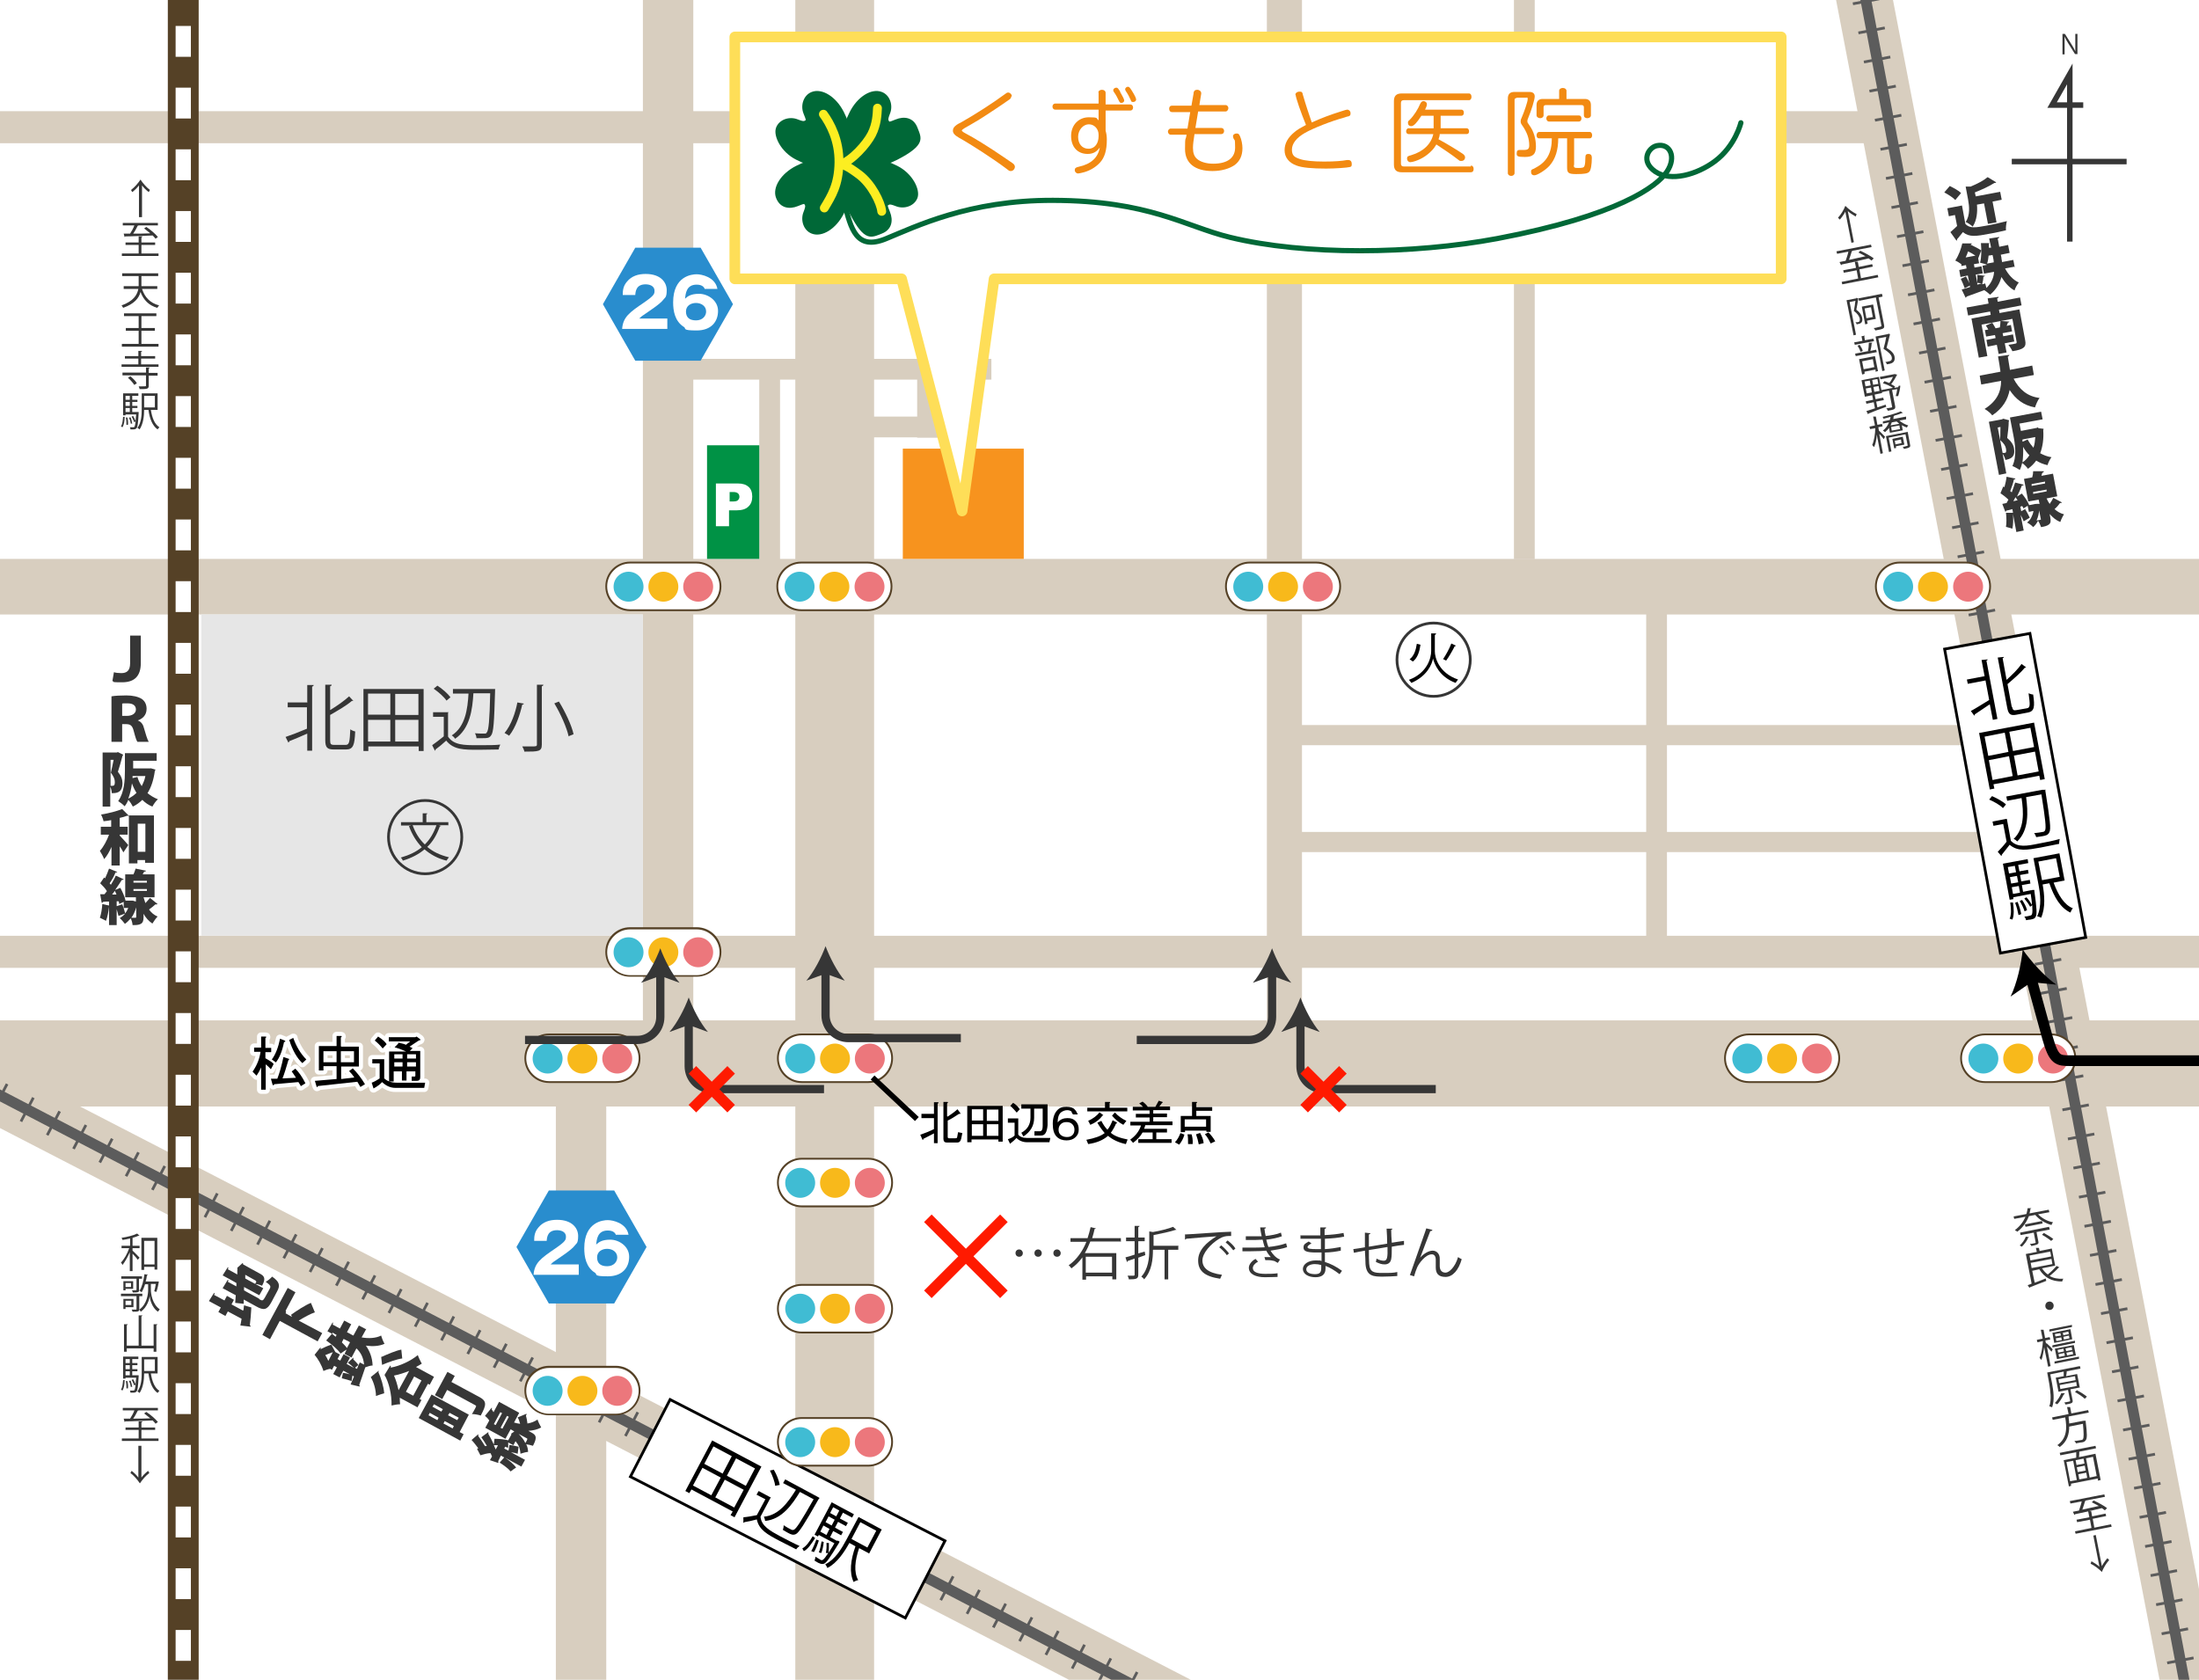 <?xml version="1.0" encoding="UTF-8"?>
<svg xmlns="http://www.w3.org/2000/svg" width="720" height="550" version="1.1" viewBox="0 0 720 550">
  <!-- Generator: Adobe Illustrator 29.5.1, SVG Export Plug-In . SVG Version: 2.1.0 Build 141)  -->
  <defs>
    <style>
      .st0, .st1, .st2, .st3, .st4, .st5, .st6, .st7, .st8, .st9, .st10, .st11, .st12, .st13 {
        fill: none;
      }

      .st0, .st7 {
        stroke-width: 1.8px;
      }

      .st0, .st8, .st14 {
        stroke: #000;
      }

      .st15 {
        fill: #f28a12;
      }

      .st1 {
        stroke: #ff1a00;
      }

      .st1, .st16, .st6, .st8, .st10 {
        stroke-width: 3.5px;
      }

      .st2, .st16, .st4, .st5, .st10 {
        stroke-linejoin: round;
      }

      .st2, .st10, .st12 {
        stroke: #fff;
      }

      .st2, .st13 {
        stroke-width: 2.7px;
      }

      .st17 {
        fill: #d8cebf;
      }

      .st16 {
        stroke: #fede58;
      }

      .st16, .st18, .st14 {
        fill: #fff;
      }

      .st3, .st7, .st13 {
        stroke: #363636;
      }

      .st3, .st14 {
        stroke-width: .9px;
      }

      .st19 {
        fill: #ec777c;
      }

      .st20 {
        fill: #363636;
      }

      .st4 {
        stroke: #fcee21;
        stroke-width: 2.9px;
      }

      .st4, .st5 {
        stroke-linecap: round;
      }

      .st21 {
        fill: #009245;
      }

      .st5 {
        stroke: #006837;
        stroke-width: 1.7px;
      }

      .st22 {
        isolation: isolate;
      }

      .st23 {
        fill: #006837;
      }

      .st6, .st9 {
        stroke: #5c5c5c;
      }

      .st9 {
        stroke-dasharray: .9 8.8;
        stroke-width: 8.8px;
      }

      .st11 {
        stroke: #554126;
        stroke-width: 10.1px;
      }

      .st24 {
        fill: #f8b91b;
      }

      .st25 {
        fill: #298dce;
      }

      .st26 {
        fill: #554126;
      }

      .st27 {
        fill: #40bcd3;
      }

      .st12 {
        stroke-dasharray: 10.1;
        stroke-width: 5px;
      }

      .st28 {
        fill: #f7931e;
      }

      .st14 {
        stroke-miterlimit: 10;
      }

      .st29 {
        fill: #e6e6e6;
      }
    </style>
  </defs>
  <g id="_レイヤー_4" data-name="レイヤー_4">
    <rect class="st18" width="720" height="550"/>
  </g>
  <g id="_レイヤー_3のコピー" data-name="レイヤー_3のコピー">
    <rect class="st17" x="210.5" y="-114.6" width="16.5" height="476.9"/>
    <rect class="st17" x="182" y="362.3" width="16.5" height="196"/>
    <rect class="st17" x="260.4" y="-60.6" width="25.8" height="618.9"/>
    <rect class="st17" x="414.8" y="-114.6" width="11.5" height="463.7"/>
    <rect class="st17" x="539" y="191.2" width="6.8" height="125.4"/>
    <rect class="st17" x="495.7" y="-100.4" width="6.8" height="283.5"/>
    <rect class="st17" x="269.5" y="136.4" width="6.8" height="48.4"/>
    <rect class="st17" x="248.6" y="122.5" width="6.8" height="62.3"/>
    <rect class="st17" x="300.3" y="117.5" width="6.8" height="25.8"/>
    <rect class="st17" x="269.5" y="136.4" width="37.7" height="6.8"/>
    <rect class="st17" x="224.4" y="117.5" width="100.2" height="6.8"/>
    <rect class="st17" x="-31.6" y="306.4" width="776.3" height="10.5"/>
    <rect class="st17" x="-31.6" y="334.1" width="776.3" height="28.2"/>
    <rect class="st17" x="-31.6" y="36.4" width="651.4" height="10.5"/>
    <rect class="st17" x="419.6" y="237.4" width="238.2" height="6.6"/>
    <rect class="st17" x="419.6" y="272.4" width="238.2" height="6.6"/>
    <rect class="st17" x="645.6" y="-141" width="18.3" height="743" transform="translate(-31.7 127.7) rotate(-10.9)"/>
    <rect class="st17" x="-33.3" y="183" width="777.9" height="18.2"/>
    <line class="st6" x1="719.4" y1="572.7" x2="586.5" y2="-128.9"/>
    <line class="st9" x1="719.4" y1="572.7" x2="586.5" y2="-128.9"/>
    <rect class="st17" x="218.5" y="105.5" width="18.3" height="743" transform="translate(-300.6 460.1) rotate(-62.7)"/>
    <line class="st6" x1="405.1" y1="569.5" x2="-97" y2="308.2"/>
    <line class="st9" x1="405.1" y1="569.5" x2="-97" y2="308.2"/>
    <rect class="st14" x="645.6" y="208.9" width="28.4" height="101.2" transform="translate(-36 123.6) rotate(-10.4)"/>
    <rect class="st14" x="243.7" y="443.8" width="28.4" height="101.2" transform="translate(-299.7 497.4) rotate(-62.8)"/>
    <rect class="st29" x="65.9" y="201.2" width="144.6" height="105.2"/>
    <rect class="st28" x="295.6" y="146.9" width="39.6" height="36.1"/>
    <rect class="st21" x="231.5" y="145.8" width="17.1" height="37.2"/>
    <path class="st18" d="M234.4,158.3h7.2c1.6,0,2.7.4,3.5,1.1.8.7,1.2,1.8,1.2,3.2s-.4,2.5-1.3,3.3c-.8.8-2.1,1.2-3.9,1.2h-2.4v5.2h-4.3v-13.9ZM238.8,164.2h1.1c.8,0,1.4-.1,1.7-.4.3-.3.5-.7.5-1.1s-.1-.8-.4-1.1c-.3-.3-.8-.5-1.6-.5h-1.2v3.1Z"/>
    <g>
      <g>
        <path class="st18" d="M643.8,199.8c4.3,0,7.8-3.5,7.8-7.8h0c0-4.3-3.5-7.8-7.8-7.8h-21.8c-4.3,0-7.8,3.5-7.8,7.8h0c0,4.3,3.5,7.8,7.8,7.8h21.8Z"/>
        <path class="st26" d="M643.8,200.1h-21.8c-4.5,0-8.1-3.6-8.1-8.1s3.6-8.1,8.1-8.1h21.8c4.5,0,8.1,3.6,8.1,8.1s-3.6,8.1-8.1,8.1h0ZM622,184.5c-4.1,0-7.5,3.4-7.5,7.5s3.4,7.5,7.5,7.5h21.8c4.1,0,7.5-3.4,7.5-7.5s-3.4-7.5-7.5-7.5h-21.8Z"/>
      </g>
      <g>
        <path class="st19" d="M644.4,197c2.7,0,4.9-2.2,4.9-4.9s-2.2-4.9-4.9-4.9-4.9,2.2-4.9,4.9,2.2,4.9,4.9,4.9Z"/>
        <path class="st24" d="M632.9,197c2.7,0,4.9-2.2,4.9-4.9s-2.2-4.9-4.9-4.9-4.9,2.2-4.9,4.9,2.2,4.9,4.9,4.9Z"/>
        <path class="st27" d="M621.5,197c2.7,0,4.9-2.2,4.9-4.9s-2.2-4.9-4.9-4.9-4.9,2.2-4.9,4.9,2.2,4.9,4.9,4.9Z"/>
      </g>
    </g>
    <g>
      <g>
        <path class="st18" d="M431,199.8c4.3,0,7.8-3.5,7.8-7.8h0c0-4.3-3.5-7.8-7.8-7.8h-21.8c-4.3,0-7.8,3.5-7.8,7.8h0c0,4.3,3.5,7.8,7.8,7.8h21.8Z"/>
        <path class="st26" d="M431,200.1h-21.8c-4.5,0-8.1-3.6-8.1-8.1s3.6-8.1,8.1-8.1h21.8c4.5,0,8.1,3.6,8.1,8.1s-3.6,8.1-8.1,8.1h0ZM409.2,184.5c-4.1,0-7.5,3.4-7.5,7.5s3.4,7.5,7.5,7.5h21.8c4.1,0,7.5-3.4,7.5-7.5s-3.4-7.5-7.5-7.5h-21.8Z"/>
      </g>
      <g>
        <path class="st19" d="M431.5,197c2.7,0,4.9-2.2,4.9-4.9s-2.2-4.9-4.9-4.9-4.9,2.2-4.9,4.9,2.2,4.9,4.9,4.9Z"/>
        <path class="st24" d="M420.1,197c2.7,0,4.9-2.2,4.9-4.9s-2.2-4.9-4.9-4.9-4.9,2.2-4.9,4.9,2.2,4.9,4.9,4.9Z"/>
        <path class="st27" d="M408.7,197c2.7,0,4.9-2.2,4.9-4.9s-2.2-4.9-4.9-4.9-4.9,2.2-4.9,4.9,2.2,4.9,4.9,4.9Z"/>
      </g>
    </g>
    <g>
      <g>
        <path class="st18" d="M284.1,199.8c4.3,0,7.8-3.5,7.8-7.8h0c0-4.3-3.5-7.8-7.8-7.8h-21.8c-4.3,0-7.8,3.5-7.8,7.8h0c0,4.3,3.5,7.8,7.8,7.8h21.8Z"/>
        <path class="st26" d="M284.1,200.1h-21.8c-4.5,0-8.1-3.6-8.1-8.1s3.6-8.1,8.1-8.1h21.8c4.5,0,8.1,3.6,8.1,8.1s-3.6,8.1-8.1,8.1h0ZM262.3,184.5c-4.1,0-7.5,3.4-7.5,7.5s3.4,7.5,7.5,7.5h21.8c4.1,0,7.5-3.4,7.5-7.5s-3.4-7.5-7.5-7.5h-21.8Z"/>
      </g>
      <g>
        <path class="st19" d="M284.7,197c2.7,0,4.9-2.2,4.9-4.9s-2.2-4.9-4.9-4.9-4.9,2.2-4.9,4.9,2.2,4.9,4.9,4.9Z"/>
        <path class="st24" d="M273.2,197c2.7,0,4.9-2.2,4.9-4.9s-2.2-4.9-4.9-4.9-4.9,2.2-4.9,4.9,2.2,4.9,4.9,4.9Z"/>
        <path class="st27" d="M261.8,197c2.7,0,4.9-2.2,4.9-4.9s-2.2-4.9-4.9-4.9-4.9,2.2-4.9,4.9,2.2,4.9,4.9,4.9Z"/>
      </g>
    </g>
    <g>
      <g>
        <path class="st18" d="M228.1,199.8c4.3,0,7.8-3.5,7.8-7.8h0c0-4.3-3.5-7.8-7.8-7.8h-21.8c-4.3,0-7.8,3.5-7.8,7.8h0c0,4.3,3.5,7.8,7.8,7.8h21.8Z"/>
        <path class="st26" d="M228.1,200.1h-21.8c-4.5,0-8.1-3.6-8.1-8.1s3.6-8.1,8.1-8.1h21.8c4.5,0,8.1,3.6,8.1,8.1s-3.6,8.1-8.1,8.1h0ZM206.3,184.5c-4.1,0-7.5,3.4-7.5,7.5s3.4,7.5,7.5,7.5h21.8c4.1,0,7.5-3.4,7.5-7.5s-3.4-7.5-7.5-7.5h-21.8Z"/>
      </g>
      <g>
        <path class="st19" d="M228.6,197c2.7,0,4.9-2.2,4.9-4.9s-2.2-4.9-4.9-4.9-4.9,2.2-4.9,4.9,2.2,4.9,4.9,4.9Z"/>
        <path class="st24" d="M217.2,197c2.7,0,4.9-2.2,4.9-4.9s-2.2-4.9-4.9-4.9-4.9,2.2-4.9,4.9,2.2,4.9,4.9,4.9Z"/>
        <path class="st27" d="M205.8,197c2.7,0,4.9-2.2,4.9-4.9s-2.2-4.9-4.9-4.9-4.9,2.2-4.9,4.9,2.2,4.9,4.9,4.9Z"/>
      </g>
    </g>
    <g>
      <g>
        <path class="st18" d="M228.1,319.5c4.3,0,7.8-3.5,7.8-7.8h0c0-4.3-3.5-7.8-7.8-7.8h-21.8c-4.3,0-7.8,3.5-7.8,7.8h0c0,4.3,3.5,7.8,7.8,7.8h21.8Z"/>
        <path class="st26" d="M228.1,319.8h-21.8c-4.5,0-8.1-3.6-8.1-8.1s3.6-8.1,8.1-8.1h21.8c4.5,0,8.1,3.6,8.1,8.1s-3.6,8.1-8.1,8.1h0ZM206.3,304.3c-4.1,0-7.5,3.4-7.5,7.5s3.4,7.5,7.5,7.5h21.8c4.1,0,7.5-3.4,7.5-7.5s-3.4-7.5-7.5-7.5h-21.8Z"/>
      </g>
      <g>
        <path class="st19" d="M228.6,316.7c2.7,0,4.9-2.2,4.9-4.9s-2.2-4.9-4.9-4.9-4.9,2.2-4.9,4.9,2.2,4.9,4.9,4.9Z"/>
        <path class="st24" d="M217.2,316.7c2.7,0,4.9-2.2,4.9-4.9s-2.2-4.9-4.9-4.9-4.9,2.2-4.9,4.9,2.2,4.9,4.9,4.9Z"/>
        <path class="st27" d="M205.8,316.7c2.7,0,4.9-2.2,4.9-4.9s-2.2-4.9-4.9-4.9-4.9,2.2-4.9,4.9,2.2,4.9,4.9,4.9Z"/>
      </g>
    </g>
    <g>
      <g>
        <path class="st18" d="M201.6,354.3c4.3,0,7.8-3.5,7.8-7.8h0c0-4.3-3.5-7.8-7.8-7.8h-21.8c-4.3,0-7.8,3.5-7.8,7.8h0c0,4.3,3.5,7.8,7.8,7.8h21.8Z"/>
        <path class="st26" d="M201.6,354.6h-21.8c-4.5,0-8.1-3.6-8.1-8.1s3.6-8.1,8.1-8.1h21.8c4.5,0,8.1,3.6,8.1,8.1s-3.6,8.1-8.1,8.1h0ZM179.8,339c-4.1,0-7.5,3.4-7.5,7.5s3.4,7.5,7.5,7.5h21.8c4.1,0,7.5-3.4,7.5-7.5s-3.4-7.5-7.5-7.5h-21.8Z"/>
      </g>
      <g>
        <path class="st19" d="M202.1,351.5c2.7,0,4.9-2.2,4.9-4.9s-2.2-4.9-4.9-4.9-4.9,2.2-4.9,4.9,2.2,4.9,4.9,4.9Z"/>
        <path class="st24" d="M190.7,351.5c2.7,0,4.9-2.2,4.9-4.9s-2.2-4.9-4.9-4.9-4.9,2.2-4.9,4.9,2.2,4.9,4.9,4.9Z"/>
        <path class="st27" d="M179.3,351.5c2.7,0,4.9-2.2,4.9-4.9s-2.2-4.9-4.9-4.9-4.9,2.2-4.9,4.9,2.2,4.9,4.9,4.9Z"/>
      </g>
    </g>
    <g>
      <g>
        <path class="st18" d="M201.6,463.1c4.3,0,7.8-3.5,7.8-7.8h0c0-4.3-3.5-7.8-7.8-7.8h-21.8c-4.3,0-7.8,3.5-7.8,7.8h0c0,4.3,3.5,7.8,7.8,7.8h21.8Z"/>
        <path class="st26" d="M201.6,463.4h-21.8c-4.5,0-8.1-3.6-8.1-8.1s3.6-8.1,8.1-8.1h21.8c4.5,0,8.1,3.6,8.1,8.1s-3.6,8.1-8.1,8.1h0ZM179.8,447.9c-4.1,0-7.5,3.4-7.5,7.5s3.4,7.5,7.5,7.5h21.8c4.1,0,7.5-3.4,7.5-7.5s-3.4-7.5-7.5-7.5h-21.8Z"/>
      </g>
      <g>
        <path class="st19" d="M202.1,460.3c2.7,0,4.9-2.2,4.9-4.9s-2.2-4.9-4.9-4.9-4.9,2.2-4.9,4.9,2.2,4.9,4.9,4.9Z"/>
        <path class="st24" d="M190.7,460.3c2.7,0,4.9-2.2,4.9-4.9s-2.2-4.9-4.9-4.9-4.9,2.2-4.9,4.9,2.2,4.9,4.9,4.9Z"/>
        <path class="st27" d="M179.3,460.3c2.7,0,4.9-2.2,4.9-4.9s-2.2-4.9-4.9-4.9-4.9,2.2-4.9,4.9,2.2,4.9,4.9,4.9Z"/>
      </g>
    </g>
    <g>
      <g>
        <path class="st18" d="M284.3,354.3c4.3,0,7.8-3.5,7.8-7.8h0c0-4.3-3.5-7.8-7.8-7.8h-21.8c-4.3,0-7.8,3.5-7.8,7.8h0c0,4.3,3.5,7.8,7.8,7.8h21.8Z"/>
        <path class="st26" d="M284.3,354.6h-21.8c-4.5,0-8.1-3.6-8.1-8.1s3.6-8.1,8.1-8.1h21.8c4.5,0,8.1,3.6,8.1,8.1s-3.6,8.1-8.1,8.1h0ZM262.5,339c-4.1,0-7.5,3.4-7.5,7.5s3.4,7.5,7.5,7.5h21.8c4.1,0,7.5-3.4,7.5-7.5s-3.4-7.5-7.5-7.5h-21.8Z"/>
      </g>
      <g>
        <path class="st19" d="M284.8,351.5c2.7,0,4.9-2.2,4.9-4.9s-2.2-4.9-4.9-4.9-4.9,2.2-4.9,4.9,2.2,4.9,4.9,4.9Z"/>
        <path class="st24" d="M273.4,351.5c2.7,0,4.9-2.2,4.9-4.9s-2.2-4.9-4.9-4.9-4.9,2.2-4.9,4.9,2.2,4.9,4.9,4.9Z"/>
        <path class="st27" d="M262,351.5c2.7,0,4.9-2.2,4.9-4.9s-2.2-4.9-4.9-4.9-4.9,2.2-4.9,4.9,2.2,4.9,4.9,4.9Z"/>
      </g>
    </g>
    <g>
      <g>
        <path class="st18" d="M284.3,395c4.3,0,7.8-3.5,7.8-7.8h0c0-4.3-3.5-7.8-7.8-7.8h-21.8c-4.3,0-7.8,3.5-7.8,7.8h0c0,4.3,3.5,7.8,7.8,7.8h21.8Z"/>
        <path class="st26" d="M284.3,395.3h-21.8c-4.5,0-8.1-3.6-8.1-8.1s3.6-8.1,8.1-8.1h21.8c4.5,0,8.1,3.6,8.1,8.1s-3.6,8.1-8.1,8.1h0ZM262.5,379.7c-4.1,0-7.5,3.4-7.5,7.5s3.4,7.5,7.5,7.5h21.8c4.1,0,7.5-3.4,7.5-7.5s-3.4-7.5-7.5-7.5h-21.8Z"/>
      </g>
      <g>
        <path class="st19" d="M284.8,392.2c2.7,0,4.9-2.2,4.9-4.9s-2.2-4.9-4.9-4.9-4.9,2.2-4.9,4.9,2.2,4.9,4.9,4.9Z"/>
        <path class="st24" d="M273.4,392.2c2.7,0,4.9-2.2,4.9-4.9s-2.2-4.9-4.9-4.9-4.9,2.2-4.9,4.9,2.2,4.9,4.9,4.9Z"/>
        <path class="st27" d="M262,392.2c2.7,0,4.9-2.2,4.9-4.9s-2.2-4.9-4.9-4.9-4.9,2.2-4.9,4.9,2.2,4.9,4.9,4.9Z"/>
      </g>
    </g>
    <g>
      <g>
        <path class="st18" d="M284.3,436.3c4.3,0,7.8-3.5,7.8-7.8h0c0-4.3-3.5-7.8-7.8-7.8h-21.8c-4.3,0-7.8,3.5-7.8,7.8h0c0,4.3,3.5,7.8,7.8,7.8h21.8Z"/>
        <path class="st26" d="M284.3,436.6h-21.8c-4.5,0-8.1-3.6-8.1-8.1s3.6-8.1,8.1-8.1h21.8c4.5,0,8.1,3.6,8.1,8.1s-3.6,8.1-8.1,8.1h0ZM262.5,421c-4.1,0-7.5,3.4-7.5,7.5s3.4,7.5,7.5,7.5h21.8c4.1,0,7.5-3.4,7.5-7.5s-3.4-7.5-7.5-7.5h-21.8Z"/>
      </g>
      <g>
        <path class="st19" d="M284.8,433.4c2.7,0,4.9-2.2,4.9-4.9s-2.2-4.9-4.9-4.9-4.9,2.2-4.9,4.9,2.2,4.9,4.9,4.9Z"/>
        <path class="st24" d="M273.4,433.4c2.7,0,4.9-2.2,4.9-4.9s-2.2-4.9-4.9-4.9-4.9,2.2-4.9,4.9,2.2,4.9,4.9,4.9Z"/>
        <path class="st27" d="M262,433.4c2.7,0,4.9-2.2,4.9-4.9s-2.2-4.9-4.9-4.9-4.9,2.2-4.9,4.9,2.2,4.9,4.9,4.9Z"/>
      </g>
    </g>
    <g>
      <g>
        <path class="st18" d="M284.3,479.9c4.3,0,7.8-3.5,7.8-7.8h0c0-4.3-3.5-7.8-7.8-7.8h-21.8c-4.3,0-7.8,3.5-7.8,7.8h0c0,4.3,3.5,7.8,7.8,7.8h21.8Z"/>
        <path class="st26" d="M284.3,480.2h-21.8c-4.5,0-8.1-3.6-8.1-8.1s3.6-8.1,8.1-8.1h21.8c4.5,0,8.1,3.6,8.1,8.1s-3.6,8.1-8.1,8.1h0ZM262.5,464.6c-4.1,0-7.5,3.4-7.5,7.5s3.4,7.5,7.5,7.5h21.8c4.1,0,7.5-3.4,7.5-7.5s-3.4-7.5-7.5-7.5h-21.8Z"/>
      </g>
      <g>
        <path class="st19" d="M284.8,477.1c2.7,0,4.9-2.2,4.9-4.9s-2.2-4.9-4.9-4.9-4.9,2.2-4.9,4.9,2.2,4.9,4.9,4.9Z"/>
        <path class="st24" d="M273.4,477.1c2.7,0,4.9-2.2,4.9-4.9s-2.2-4.9-4.9-4.9-4.9,2.2-4.9,4.9,2.2,4.9,4.9,4.9Z"/>
        <path class="st27" d="M262,477.1c2.7,0,4.9-2.2,4.9-4.9s-2.2-4.9-4.9-4.9-4.9,2.2-4.9,4.9,2.2,4.9,4.9,4.9Z"/>
      </g>
    </g>
    <g>
      <g>
        <path class="st18" d="M594.4,354.3c4.3,0,7.8-3.5,7.8-7.8h0c0-4.3-3.5-7.8-7.8-7.8h-21.8c-4.3,0-7.8,3.5-7.8,7.8h0c0,4.3,3.5,7.8,7.8,7.8h21.8Z"/>
        <path class="st26" d="M594.4,354.6h-21.8c-4.5,0-8.1-3.6-8.1-8.1s3.6-8.1,8.1-8.1h21.8c4.5,0,8.1,3.6,8.1,8.1s-3.6,8.1-8.1,8.1h0ZM572.6,339c-4.1,0-7.5,3.4-7.5,7.5s3.4,7.5,7.5,7.5h21.8c4.1,0,7.5-3.4,7.5-7.5s-3.4-7.5-7.5-7.5h-21.8Z"/>
      </g>
      <g>
        <path class="st19" d="M594.9,351.5c2.7,0,4.9-2.2,4.9-4.9s-2.2-4.9-4.9-4.9-4.9,2.2-4.9,4.9,2.2,4.9,4.9,4.9Z"/>
        <path class="st24" d="M583.5,351.5c2.7,0,4.9-2.2,4.9-4.9s-2.2-4.9-4.9-4.9-4.9,2.2-4.9,4.9,2.2,4.9,4.9,4.9Z"/>
        <path class="st27" d="M572.1,351.5c2.7,0,4.9-2.2,4.9-4.9s-2.2-4.9-4.9-4.9-4.9,2.2-4.9,4.9,2.2,4.9,4.9,4.9Z"/>
      </g>
    </g>
    <g>
      <g>
        <path class="st18" d="M671.7,354.3c4.3,0,7.8-3.5,7.8-7.8h0c0-4.3-3.5-7.8-7.8-7.8h-21.8c-4.3,0-7.8,3.5-7.8,7.8h0c0,4.3,3.5,7.8,7.8,7.8h21.8Z"/>
        <path class="st26" d="M671.7,354.6h-21.8c-4.5,0-8.1-3.6-8.1-8.1s3.6-8.1,8.1-8.1h21.8c4.5,0,8.1,3.6,8.1,8.1s-3.6,8.1-8.1,8.1h0ZM649.9,339c-4.1,0-7.5,3.4-7.5,7.5s3.4,7.5,7.5,7.5h21.8c4.1,0,7.5-3.4,7.5-7.5s-3.4-7.5-7.5-7.5h-21.8Z"/>
      </g>
      <g>
        <path class="st19" d="M672.2,351.5c2.7,0,4.9-2.2,4.9-4.9s-2.2-4.9-4.9-4.9-4.9,2.2-4.9,4.9,2.2,4.9,4.9,4.9Z"/>
        <path class="st24" d="M660.8,351.5c2.7,0,4.9-2.2,4.9-4.9s-2.2-4.9-4.9-4.9-4.9,2.2-4.9,4.9,2.2,4.9,4.9,4.9Z"/>
        <path class="st27" d="M649.4,351.5c2.7,0,4.9-2.2,4.9-4.9s-2.2-4.9-4.9-4.9-4.9,2.2-4.9,4.9,2.2,4.9,4.9,4.9Z"/>
      </g>
    </g>
    <g>
      <line class="st11" x1="60" y1="-31.9" x2="60" y2="563.6"/>
      <line class="st12" x1="60" y1="-31.9" x2="60" y2="563.6"/>
    </g>
  </g>
  <g id="_レイヤー_2のコピー" data-name="レイヤー_2のコピー">
    <g>
      <path class="st20" d="M100.6,230.1v-5.8h2.1c0,.3-.2.4-.5.5v21h-1.6v-5.6c-2.2,1-4.4,1.9-5.9,2.5,0,.2-.1.4-.3.4l-.9-1.8c1.8-.6,4.4-1.6,7-2.7v-7h-6.3v-1.6h6.3ZM108.1,242.4c0,1.2.2,1.5,1.3,1.5h3.8c1.2,0,1.3-1.1,1.5-5.1.4.3,1.1.6,1.6.7-.2,4.4-.6,5.9-3,5.9h-4c-2.2,0-2.8-.7-2.8-3.1v-18.1h2.1c0,.3-.2.4-.5.5v7.8c2.3-1.4,4.7-3.1,6.2-4.5l1.4,1.5c0,0-.2,0-.3,0s-.1,0-.2,0c-1.7,1.5-4.5,3.1-7.1,4.6v8.2Z"/>
      <path class="st20" d="M118.9,225.6h19.8v20.3h-1.6v-1.5h-16.5v1.5h-1.6v-20.3ZM127.8,227.1h-7.3v6.9h7.3v-6.9ZM120.5,235.7v7.1h7.3v-7.1h-7.3ZM137,234.1v-6.9h-7.6v6.9h7.6ZM129.4,242.8h7.6v-7.1h-7.6v7.1Z"/>
      <path class="st20" d="M146.7,233.4v7.8c1.9,2.8,5.3,2.8,9.6,2.8s5.6,0,7.5-.2c-.2.4-.5,1.1-.5,1.6-1.6,0-4.3.1-6.6.1-4.9,0-8.2,0-10.6-3-1.2,1.1-2.4,2.1-3.5,2.9,0,.2,0,.3-.2.4l-.9-1.8c1.1-.8,2.6-1.9,3.8-2.9v-6.4h-3.5v-1.5h5.1ZM143.2,224.5c1.6,1,3.4,2.6,4.3,3.8l-1.3,1.1c-.8-1.2-2.6-2.8-4.2-3.9l1.2-1ZM162.1,225.7c0,.1,0,.4,0,.5-.3,10.3-.5,13.6-1.3,14.6-.6.9-1.4.9-2.7.9s-1.4,0-2.1,0c0-.5-.2-1.1-.5-1.6,1.3.1,2.5.1,3,.1s.7,0,.9-.4c.6-.7.9-3.9,1.1-12.8h-5.5c-.3,5.2-1.1,11.6-6,14.9-.2-.4-.7-.9-1.1-1.1,4.5-2.9,5.2-8.7,5.5-13.7h-5.1v-1.5h13.9Z"/>
      <path class="st20" d="M171.5,230.4c0,.2-.2.3-.5.3-.7,3.1-2.1,7.5-4.3,10.2-.4-.3-1.1-.7-1.5-.9,2.2-2.6,3.6-6.8,4.2-10l2.2.4ZM175.7,224.2h2.2c0,.3-.2.4-.5.5v19.1c0,1.2-.3,1.7-1.1,2-.9.3-2.3.3-4.6.3-.1-.5-.4-1.2-.7-1.7,1.1,0,2.1,0,2.9,0,1.7,0,1.9,0,1.9-.7v-19.5ZM186.2,241.2c-.6-2.9-2.6-7.4-4.7-10.9l1.5-.6c2.1,3.4,4.2,7.9,4.8,10.7l-1.7.7Z"/>
    </g>
    <g>
      <path class="st20" d="M334.9,410.3c0,.7-.5,1.2-1.2,1.2s-1.2-.5-1.2-1.2.5-1.2,1.2-1.2,1.2.6,1.2,1.2ZM341.1,410.3c0,.7-.5,1.2-1.2,1.2s-1.2-.5-1.2-1.2.5-1.2,1.2-1.2,1.2.6,1.2,1.2ZM347.3,410.3c0,.7-.5,1.2-1.2,1.2s-1.2-.5-1.2-1.2.5-1.2,1.2-1.2,1.2.6,1.2,1.2Z"/>
      <path class="st20" d="M366.8,406.5h-9.8c-.5,1.3-1.1,2.6-1.8,3.8h10.3v8.6h-1.3v-1h-8.6v1.1h-1.2v-7.3c-1,1.4-2.2,2.6-3.6,3.6-.2-.3-.6-.8-.9-1,2.7-1.9,4.6-4.7,5.8-7.7h-5.2v-1.2h5.6c.4-1.2.7-2.4,1-3.6l1.7.4c0,.1-.2.2-.4.2-.2,1-.5,2-.8,3h9.4v1.2ZM364.1,411.5h-8.6v5.2h8.6v-5.2Z"/>
      <path class="st20" d="M374.9,411l-2.2.8v5.6c0,1.3-.6,1.5-3.1,1.5,0-.3-.2-.8-.4-1.2.9,0,1.7,0,1.9,0,.2,0,.4,0,.4-.4v-5.2c-.9.3-1.7.6-2.3.8,0,.1,0,.3-.2.3l-.5-1.5c.8-.2,1.9-.5,3-.9v-4.4h-2.8v-1.2h2.8v-3.8h1.6c0,.2-.1.3-.4.4v3.4h2.1v1.2h-2.1v4l2.1-.6.2,1.1ZM385.8,408v1.2h-3.3v9.7h-1.2v-9.7h-3.8c0,2.9-.3,6.9-2.9,9.7-.1-.3-.6-.7-.9-.9,2.3-2.5,2.6-6.1,2.6-8.8v-6l1.2.2c2.4-.4,5.1-1.1,6.6-1.7l1.1,1c0,0-.1,0-.2,0s0,0-.1,0c-1.8.6-4.7,1.2-7.2,1.7v3.5h8.3Z"/>
      <path class="st20" d="M387.9,404.2c1.4,0,12.8-.9,15.2-.9v1.4c-.2,0-.4,0-.7,0-1.1,0-2,.2-3.2.9-2.8,1.7-5.5,4.7-5.5,7.1s1.8,4.1,6.4,4.7l-.6,1.3c-5.3-.8-7.2-2.7-7.2-6s2.6-5.8,6-7.9c-2,.1-7.5.6-9.9.8,0,.1-.3.3-.4.3v-1.6ZM399.9,407.8c.9.7,1.9,1.8,2.5,2.6l-.7.6c-.5-.8-1.7-2-2.5-2.6l.6-.6ZM402,406.2c.9.7,2,1.7,2.5,2.6l-.7.6c-.5-.7-1.6-1.9-2.5-2.6l.6-.6Z"/>
      <path class="st20" d="M421.6,408.3c-1.7.6-3.7.9-5.6,1.2.6,1,1.7,2.4,3.1,2.9l-.7,1.1c-.3-.1-.7-.4-1.1-.6-.4-.1-1.3-.3-2.2-.3s-.5,0-.8,0l-.3-1c.6,0,1.5,0,2.1,0-.5-.5-1.1-1.3-1.5-2.1-1.2.1-2.6.2-5,.2s-1.9,0-2.8,0v-1.2c.8,0,1.9,0,2.8,0,1.5,0,3,0,4.5-.1-.2-.6-.5-1.6-.7-2.5-.7,0-1.6.1-2.3.1s-2.3,0-3.2,0v-1.2c1.1,0,2.3,0,3.1,0s1.4,0,2.1,0c-.2-.9-.4-1.9-.5-2.9h1.9c0,.2-.2.4-.5.4.1.8.2,1.7.4,2.4,1.7-.2,3.6-.5,5-1.1l.3,1.2c-1.4.5-3.2.9-5.1,1.1.2,1,.5,1.9.7,2.4,2-.2,4.1-.6,5.8-1.2l.3,1.2ZM418.3,418.1c-1,0-2.2.1-4.1.1-3,0-5.3-1-5.3-3.1,0-1.1,1-2.3,2.2-2.9l.8.9c-1.1.6-1.7,1.4-1.7,2.1,0,1.3,1.6,1.9,4,1.9,1.4,0,2.9,0,4.1-.2v1.2Z"/>
      <path class="st20" d="M425.7,404.5c1.2,0,2.7,0,4,0s1.8,0,2.6,0c0-.9,0-1.9,0-2.6h1.9c0,.3-.2.4-.5.5,0,.3,0,1.7,0,2,2.2-.1,4.3-.3,6.2-.7l.2,1.2c-1.8.4-4,.6-6.3.7,0,1.1,0,2.3,0,3.4,1.8-.1,3.7-.4,5.2-.7v1.2c-1.4.3-3.4.6-5.2.6v3.1c1.9.6,3.7,1.5,5.6,2.9l-.8,1.1c-1.7-1.3-3.2-2.2-4.6-2.7,0,.3,0,.6,0,.9,0,1.8-1.1,2.8-3.3,2.8s-4.1-1-4.1-2.7,2-2.8,4.1-2.8,1.3,0,2,.2c0-.8,0-1.8,0-2.8-.6,0-1.3,0-1.8,0-3.2,0-4.1-.5-4.1-1.6s.5-1.3,1.7-2l.9.6c-.8.5-1.3.9-1.3,1.2,0,.6.9.7,3.2.7s.8,0,1.2,0v-3.4c-.9,0-1.8,0-2.7,0-1.2,0-2.9,0-4,0v-1.2ZM432.6,414.2c-.7-.2-1.4-.3-2.1-.3-1.4,0-2.8.6-2.8,1.7s1.3,1.6,2.9,1.6,2-.7,2-2v-1.1Z"/>
      <path class="st20" d="M455.9,402.3c0,.2-.1.3-.4.4,0,1.3.1,2.8.2,4.2,1.5-.2,2.9-.5,4-.6v1.3c-1,.1-2.5.3-4,.6,0,1.7,0,3.2-.2,4.1-.2,1.1-1,1.7-2.1,1.7s-1.8-.3-2.9-.8c0-.3.2-.7.2-1.1,1,.6,2,.7,2.4.7,1.1,0,1.3-1.1,1.2-4.5-2.1.4-4.4.7-6.1,1,0,1.8,0,3.5.1,4.5.2,2.8,1.6,3,4.3,3s3.5,0,4.9-.3v1.3c-1.3.1-3.2.2-4.7.2-2.9,0-5.4,0-5.7-4.1,0-1-.1-2.7-.2-4.4-1.2.2-2.7.5-3.6.7l-.2-1.2c1-.1,2.5-.4,3.8-.6,0-1.6,0-3.4,0-4.8l1.8.2c0,.2-.2.3-.5.4,0,1.1,0,2.6,0,4l6-1c0-1.6-.1-3.4-.2-4.9h1.8Z"/>
      <path class="st20" d="M461.6,417.6c1.4-3.9,3.7-10.5,4.4-12.5.4-1,.8-2.4,1-2.9l2,.5c0,.3-.4.4-.7.4-1,2.5-2.6,6.9-3.3,8.7h0c1.1-1.3,2.8-2.3,4.1-2.3s2.4,1.1,2.3,2.8v2.2c0,1.4.7,2.2,1.9,2.2s3.2-1.9,4.1-5.1c.4.3.8.5,1.2.7-1,3.5-2.9,5.8-5.3,5.8s-3.2-1.2-3.2-3.1,0-2.1,0-2.5c0-1.2-.5-1.8-1.3-1.8-2.1,0-4.3,3.1-4.8,4.3-.3.7-.7,1.8-1,2.9l-1.3-.4Z"/>
    </g>
    <g>
      <path d="M649.8,221.4l-1-5.3,2-.2c0,.2-.1.3-.4.4l3.6,19.1-1.5.3-1-5.1c-1.9,1.3-3.7,2.5-4.9,3.3,0,.2,0,.3-.2.4l-1.1-1.5c1.5-.8,3.7-2.2,6-3.6l-1.2-6.4-5.8,1.1-.3-1.4,5.8-1.1ZM658.8,231.4c.2,1.1.5,1.3,1.5,1.1l3.4-.6c1.1-.2,1-1.2.5-4.9.4.2,1.1.4,1.5.4.6,4,.4,5.5-1.7,5.9l-3.7.7c-2,.4-2.7-.1-3.1-2.3l-3.1-16.4,2-.2c0,.2-.1.3-.4.4l1.3,7.1c1.9-1.7,3.8-3.6,4.9-5.2l1.5,1.1c0,0-.1.1-.2.1,0,0-.1,0-.2,0-1.3,1.6-3.6,3.6-5.7,5.4l1.4,7.5Z"/>
      <path d="M648,240l18-3.4,3.5,18.5-1.5.3-.3-1.4-15,2.8.3,1.4-1.5.3-3.5-18.5ZM656.4,239.9l-6.6,1.3,1.2,6.3,6.6-1.3-1.2-6.3ZM651.2,248.9l1.2,6.5,6.6-1.3-1.2-6.5-6.6,1.3ZM666,244.6l-1.2-6.3-6.9,1.3,1.2,6.3,6.9-1.3ZM660.6,253.9l6.9-1.3-1.2-6.5-6.9,1.3,1.2,6.5Z"/>
      <path d="M652.3,260.7c1.6.7,3.6,1.8,4.5,2.7l-1,1.2c-.9-1-2.9-2.1-4.5-2.8l.9-1.1ZM657.1,268.2l1.3,7.1c2.2,2.3,5.3,1.7,9.2.9,2.3-.4,5.1-1,6.8-1.5-.1.4-.2,1.1-.2,1.6-1.5.3-3.9.8-6,1.2-4.5.8-7.5,1.4-10.2-.9-.9,1.2-1.9,2.4-2.6,3.3,0,.2,0,.3-.1.4l-1.2-1.4c.9-.9,2-2.1,2.9-3.3l-1.1-5.8-3.2.6-.3-1.4,4.6-.9ZM669.7,258.5c0,.1,0,.3,0,.5,1.5,9.4,1.9,12.5,1.3,13.5-.4.9-1.1,1.1-2.3,1.3-.6.1-1.3.2-2,.3-.1-.4-.4-1-.7-1.3,1.2-.1,2.3-.3,2.8-.4.4,0,.6-.2.8-.5.4-.8.1-3.7-1.2-11.8l-5,.9c.6,4.8,1,10.7-2.9,14.5-.3-.3-.8-.7-1.2-.8,3.6-3.4,3.3-8.8,2.6-13.4l-4.7.9-.3-1.4,11.8-2.2h.8Z"/>
      <path d="M665.4,291.4h.7s0,.4,0,.4c.8,5.7.9,7.6.4,8.4-.3.6-.7.7-1.7.9-.4,0-.9.1-1.4.2-.1-.4-.3-.9-.6-1.2.8,0,1.6-.2,1.9-.3.6-.1.9-.3.7-3.4l-.7.5c-.4-.8-1.2-1.9-1.9-2.7l.7-.4c.7.7,1.4,1.8,1.8,2.5h0c0-1-.2-2.1-.4-3.6l-5.7,1.1v.6c.1,0-1.2.2-1.2.2l-2.2-11.8,8.1-1.5.2,1.3-3.3.6.4,2.1,2.8-.5.2,1.2-2.8.5.4,2.1,2.8-.5.2,1.2-2.8.5.4,2.2,2.5-.5h.3ZM659.7,283.5l-2.3.4.4,2.1,2.3-.4-.4-2.1ZM659.1,295.5c.3,2,.4,4.2-.2,5.6l-.9-.3c.6-1.3.5-3.3.2-5.3h1ZM660.8,288.9l-.4-2.1-2.3.4.4,2.1,2.3-.4ZM658.7,290.5l.4,2.2,2.3-.4-.4-2.2-2.3.4ZM660.9,299.6c-.2-1.1-.6-2.7-1.1-4l.8-.3c.5,1.2,1,2.9,1.2,4l-.8.3ZM662.1,294.7c.7,1,1.4,2.4,1.6,3.3l-.8.4c-.3-.9-.9-2.3-1.6-3.4l.7-.3ZM676,288.3l-3.6.7c1.5,4.1,3.5,7.3,6.3,8.4-.3.3-.6.9-.8,1.4-3.2-1.5-5.3-4.9-6.9-9.6l-2.2.4c.6,3.3,1,7.6-.5,10.9-.3-.2-1-.4-1.3-.5,1.6-3.3,1-7.4.4-10.6l-1.6-8.4,8.5-1.6,1.7,8.9ZM673.2,281l-5.8,1.1,1.2,6.1,5.8-1.1-1.2-6.1Z"/>
    </g>
    <g>
      <path d="M233.1,471.6l16.2,8.6-8.8,16.6-1.3-.7.7-1.2-13.5-7.2-.7,1.2-1.3-.7,8.8-16.6ZM230,480.6l-3.1,5.8,6,3.2,3.1-5.8-6-3.2ZM239.6,476.8l-6-3.2-3,5.7,6,3.2,3-5.7ZM234.2,490.3l6.2,3.3,3.1-5.8-6.2-3.3-3.1,5.8ZM244.2,486.5l3-5.7-6.2-3.3-3,5.7,6.2,3.3Z"/>
      <path d="M252.4,490.2l-3.4,6.4c.3,3.1,3.1,4.6,6.6,6.5,2.1,1.1,4.6,2.4,6.2,3.1-.3.2-.9.7-1.1,1.1-1.4-.7-3.5-1.8-5.5-2.8-4-2.1-6.7-3.6-7.4-7-1.4.4-2.9.7-4.1.9,0,.2-.2.2-.3.2v-1.8c1.3-.1,2.9-.4,4.4-.7l2.8-5.2-2.9-1.5.7-1.2,4.1,2.2ZM268.3,490.5c0,.1-.2.3-.3.4-4.7,8.3-6.4,10.9-7.4,11.4-.9.4-1.5.2-2.6-.4-.5-.3-1.1-.6-1.7-1,.2-.4.3-1,.3-1.5,1,.7,2,1.2,2.4,1.4.4.2.6.2.9.1.8-.3,2.4-2.8,6.5-10l-4.5-2.4c-2.5,4.1-5.9,9-11.4,9.5,0-.4-.2-1-.4-1.4,4.9-.4,8-4.8,10.5-8.8l-4.2-2.2.7-1.2,10.6,5.7.7.4ZM253.4,481.3c.9,1.5,1.7,3.6,1.9,4.9l-1.5.3c-.1-1.3-.9-3.4-1.7-5l1.4-.3Z"/>
      <path d="M266.9,503.6c-1.1,1.7-2.3,3.6-3.7,4.3l-.5-.9c1.3-.7,2.4-2.3,3.4-4l.8.6ZM265.6,507.9c.6-1,1.2-2.5,1.7-3.8l.8.3c-.4,1.3-1,2.9-1.6,3.8l-.8-.3ZM274.3,504.4l.6.4-.2.4c-3,4.9-4.1,6.5-4.9,6.8-.6.2-1,.1-1.9-.3-.4-.2-.8-.5-1.2-.7.1-.4.3-.9.3-1.3.7.5,1.4.8,1.6,1,.6.3.9.4,2.6-2.2h-.8c.2-.9.3-2.2.2-3.3h.8c0,1.1,0,2.4-.1,3.2h0c.5-.8,1.2-1.8,1.9-3.1l-5.1-2.7-.3.5-1.1-.6,5.6-10.6,7.3,3.9-.6,1.1-3-1.6-1,1.9,2.6,1.4-.6,1.1-2.6-1.4-1,1.9,2.6,1.4-.6,1.1-2.6-1.4-1,2,2.2,1.2h.3ZM269.7,504.9c-.1,1.2-.4,2.7-.8,3.6l-.8-.2c.4-.9.7-2.4.9-3.6l.8.2ZM269.6,499.5l-1,2,2,1.1,1-2-2-1.1ZM284.5,508.6l-3.2-1.7c-1.4,4.1-1.8,7.8-.3,10.5-.4,0-1.1.3-1.5.6-1.5-3.1-1-7.2.6-11.7l-2-1.1c-1.6,2.9-4,6.6-7.2,8.2-.1-.3-.5-1-.7-1.2,3.3-1.6,5.4-5.2,6.9-8l4-7.5,7.6,4.1-4.2,8ZM272.3,499.5l1-1.9-2-1.1-1,1.9,2,1.1ZM274.8,494.6l-2-1.1-1,1.9,2,1.1,1-1.9ZM286.9,501.2l-5.2-2.8-2.9,5.5,5.2,2.8,2.9-5.5Z"/>
    </g>
    <g>
      <path class="st20" d="M42.6,208.1h3.5v9c0,4.2-2,6.3-6.1,6.3s-2.2-.1-3.2-.4l.5-2.9c.6.2,1.5.3,2.4.3,1.8,0,2.9-.8,2.9-3.2v-9.1Z"/>
      <path class="st20" d="M36.5,228c1.1-.2,2.9-.3,4.9-.3s3.9.4,5.1,1.2c.9.7,1.5,1.7,1.5,3.2,0,2.2-1.5,3.3-2.9,3.8h0c1.2.4,1.8,1.4,2.1,2.7.4,1.5,1.1,3.7,1.5,4.3h-3.7c-.3-.4-.6-1.2-1.2-3.5-.5-2-1.2-2.3-2.7-2.3h-1.1v5.8h-3.5v-14.9ZM40,234.4h1.5c1.8,0,3-.8,3-2.1s-1-2-2.7-2-1.5,0-1.8.1v4Z"/>
      <path class="st20" d="M38.5,246.2l1.8.9c0,.1,0,.3-.2.4-.4,1.6-1,3.7-1.5,5.2,1.1,1.4,1.5,2.5,1.5,3.7,0,3.3-2.1,3.3-3.5,3.3,0-.6-.2-1.5-.5-2.1v6.5h-2.5v-17.7h4.8ZM36.2,248.8v8.5c.2,0,.5,0,.6,0,.5,0,.8-.2.8-1.2s-.4-1.9-1.3-3.1c.3-1.1.6-2.8.9-4.2h-1ZM49.2,251.5l1.7.5c0,.2-.1.3-.2.4-.4,3-1.2,5.4-2.4,7.3,1,.8,2.1,1.5,3.4,2-.6.5-1.4,1.6-1.8,2.4-1.3-.5-2.4-1.3-3.3-2.2-.9.9-1.9,1.6-3.1,2.2-.3-.6-.9-1.6-1.5-2.2-.3.8-.7,1.5-1.2,2.1-.4-.5-1.6-1.4-2.1-1.7,2-2.8,2.2-6.9,2.2-9.9v-5.8h10.4v2.5h-7.7v2.5h5.8ZM44.7,259.6c-.6-.9-1.1-2-1.5-3.1-.2,1.7-.6,3.4-1.2,5,1-.5,1.9-1.1,2.7-1.9ZM43.3,254.8l1.7-.4c.3,1.1.8,2.1,1.4,3,.5-1,1-2.1,1.2-3.3h-4.2v.7Z"/>
      <path class="st20" d="M36.6,268.5c-.9.2-1.8.3-2.7.4-.1-.6-.5-1.6-.8-2.2,2.5-.4,5.2-1.1,6.9-1.8l2.2,2.2c0,0-.3,0-.6,0-.7.3-1.5.5-2.4.7v2.9h2.6v2.6h-2.6v.3c.8.8,2.4,2.6,2.8,3.1l-1.6,2.4c-.3-.6-.7-1.3-1.2-2v6.3h-2.7v-6.1c-.7,1.6-1.5,3-2.4,4-.3-.8-.9-1.9-1.4-2.7,1.2-1.3,2.3-3.4,3-5.3h-2.7v-2.6h3.4v-2.3ZM42.3,267h8.1v15.5h-2.9v-.9h-2.5v1.1h-2.8v-15.7ZM45.1,278.9h2.5v-9.2h-2.5v9.2Z"/>
      <path class="st20" d="M40,296c.4,1,.8,2.3,1,3.1-.7.3-1.4.5-2.2.8-.1-.6-.4-1.4-.6-2.2v5.2h-2.5v-6h0c-.2,1.6-.5,3.4-1,4.6-.5-.3-1.4-.7-2-1,.4-1.1.7-2.9.8-4.5l2.2.5v-1.3c-.8,0-1.5,0-2,.1,0,.2-.2.3-.4.3l-.5-2.8h1.4c.3-.3.5-.7.8-1-.5-.9-1.4-1.8-2.2-2.6l1.3-1.9.3.3c.5-1.1,1-2.3,1.3-3.2l2.7,1.1c0,.1-.3.2-.6.2-.4,1.1-1.2,2.5-1.9,3.5.1.2.3.3.4.5.6-1,1.2-2,1.6-3l2.6,1.2c0,.2-.3.2-.6.2-.6,1-1.4,2.1-2.2,3.3l1.7-.7c.7,1.3,1.5,3,1.7,4.2h2.4c0,0,1,.3,1,.3v-1.4h-3.5v-7.5h2.7c.3-.6.5-1.3.7-1.9l3.4.7c0,.2-.3.3-.6.3-.2.3-.3.6-.5.9h3.9v7.5h-3.6c.2.7.4,1.3.6,1.9.6-.6,1.1-1.2,1.5-1.7l2.5,2c-.1.1-.4.2-.7.1-.5.5-1.3,1.1-2.1,1.7.7,1,1.6,1.8,2.8,2.3-.5.5-1.3,1.6-1.7,2.3-1.2-.8-2.2-1.9-2.9-3.2v1.1c0,1.1-.2,1.8-.9,2.2-.7.4-1.6.4-2.7.4,0-.6-.3-1.6-.6-2.2-.6.7-1.2,1.3-1.9,1.8-.4-.5-1.2-1.5-1.7-1.9.7-.4,1.2-.8,1.7-1.4.4-.5.8-1.2,1.1-1.9h-1.5v-2l-1.5.7c0-.3,0-.6-.2-.9h-.6v1.6l1.8-.6ZM38.1,292.8c-.2-.4-.3-.8-.5-1.1-.3.4-.6.8-.9,1.2h1.4ZM44.6,297.1c-.4,1.3-.9,2.5-1.6,3.4.5,0,1.1,0,1.3,0s.3,0,.3-.3v-3.2ZM48.1,288.4h-4.4v.6h4.4v-.6ZM43.7,291.7h4.4v-.6h-4.4v.6Z"/>
    </g>
    <g>
      <path class="st20" d="M638.4,60.9c1.2.6,2.9,1.5,3.7,2.3l-1.9,2.3c-.7-.8-2.3-1.8-3.6-2.5l1.8-2.1ZM642.4,67.3l1.1,6c1.4,1.6,3.5,1.2,6.8.6,2.3-.4,4.9-1,6.8-1.5-.2.7-.4,2.1-.3,3-1.4.3-3.3.8-5.2,1.1-4.7.9-6.8,1.2-8.9-.5-.7.8-1.3,1.7-1.9,2.3,0,.2,0,.4-.2.5l-2-2.8c.7-.6,1.5-1.3,2.2-2l-.7-3.6-2,.4-.5-2.6,4.7-.9ZM649.6,66.6l-2.3.4c.2,2.3,0,5.1-1.4,7.2-.5-.5-1.7-1.3-2.3-1.5,1.5-2.3,1.2-5.1.8-7.3l-.8-4.3h1.6c2.2-.9,4.3-2,5.6-3.1l2.8,1.7c-.1.2-.3.2-.6.2-1.7,1.1-4.1,2.2-6.4,3.1l.3,1.3,8-1.5.5,2.6-3,.6,1.3,6.8-2.8.5-1.3-6.8Z"/>
      <path class="st20" d="M659.7,87.3l-3.2.6c1.1,2.1,2.7,3.8,4.5,4.6-.5.6-1.2,1.8-1.4,2.6-1.7-.9-3.1-2.5-4.3-4.4-.5,2-1.6,4-3.7,5.8-.4-.4-1.3-1.1-1.9-1.5-2.2.8-4.3,1.6-5.8,2.1,0,.2-.2.3-.3.4l-1.3-2.7c.8-.2,1.7-.5,2.7-.8v-.5c-.1,0-1.7.9-1.7.9-.3-.9-.8-2.1-1.3-3.1l1.7-.8c.4.7.8,1.5,1.1,2.2l-.5-2.5-2.4.5-.4-2.3,2.4-.5-.2-1.1-1.5.3v-.6c-.7-.5-1.5-1-2-1.2,1.2-1.8,1.9-3.9,2.3-5.6h3.1c0,.2-.2.3-.4.4h0c1.2.6,2.7,1.3,3.5,1.9l-1,2.6h0s.3,1.6.3,1.6l-1.7.3.2,1.1,2.3-.4.4,2.3-2.3.4.5,2.7c0-.8.1-1.9,0-2.6l2.5.3c0,.1-.2.3-.5.3,0,.7-.2,1.8-.4,2.5l1-.3.4,1.5c1.7-1.7,2.4-3.5,2.5-5.3l-3.3.6-.5-2.6,1.5-.3c-.6-.3-1.6-.5-2.3-.7.5-1.6.5-4.1.3-6.4h3c0,0-.3-1.5-.3-1.5l3.3-.5c0,.2-.1.4-.5.5l.5,2.7,2.9-.6.5,2.6-2.9.6.2.9c0,.5.2,1,.2,1.5l3.7-.7.5,2.6ZM646.8,83.7c-.7-.5-1.6-1-2.4-1.4-.2.7-.5,1.3-.8,2l3.2-.6ZM647.4,92.5v.7c.1,0,1.4-.4,1.4-.4l-1.4-.2ZM651.1,83.8c-.1.9-.2,1.8-.5,2.5l2.2-.4c0-.5-.1-1-.2-1.5l-.2-.9-1.3.2ZM651.9,81l-.3-1.6c0,.2-.2.3-.4.3,0,.5,0,.9,0,1.4h.7Z"/>
      <path class="st20" d="M661.8,100l-7.3,1.4.2,1.1,6.5-1.2,1.9,10.2c.4,2.1-.4,2.9-4.2,3.5-.3-.7-.9-1.6-1.3-2.1.8-.1,2-.3,2.3-.4.3,0,.4-.2.4-.5l-1.4-7.6-10.1,1.9,1.9,10.3-2.8.5-2.4-12.8,6.3-1.2-.2-1.1-7.2,1.3-.5-2.6,7.2-1.3-.3-1.7,3.6-.5c0,.2-.1.4-.5.5l.2,1.1,7.3-1.4.5,2.6ZM659.6,111.8l-3.2.6.6,3-2.6.5-.6-3-3,.6-.4-2.2,3-.6-.2-1-2.9.5-.4-2.1,1.1-.2c-.2-.4-.5-.9-.8-1.3l2.1-.9c.4.5.8,1.3,1.1,1.8l1.4-.3c.1-.7.2-1.5.2-2.1l2.9.2c0,.2-.2.3-.5.3,0,.3-.2.7-.4,1.1l1.4-.3.4,2.1-3.1.6.2,1,3.2-.6.4,2.2Z"/>
      <path class="st20" d="M665.9,122.8l-6.6,1.2c1.8,3.4,4.4,5.8,8.5,6.3-.6.7-1.2,2.2-1.5,3.1-3.8-.7-6.3-2.7-8.3-5.7-.6,3-2.1,5.9-5.7,8.3-.5-.7-1.6-1.6-2.5-2.1,4.1-2.6,5.4-5.7,5.4-9.2l-6.5,1.2-.5-2.9,6.8-1.3c-.2-1.6-.5-3.3-.8-5l3.7-.5c0,.2-.2.4-.5.6.2,1.4.5,2.9.7,4.3l7.3-1.4.5,2.9Z"/>
      <path class="st20" d="M655.9,137.1l1.9.5c0,.1,0,.3-.1.4,0,1.6-.3,3.8-.5,5.4,1.4,1.2,2,2.2,2.2,3.3.6,3.2-1.4,3.6-2.8,3.9-.1-.6-.5-1.5-.9-2l1.2,6.4-2.4.5-3.3-17.4,4.3-.8.4-.2ZM654.1,140l1.6,8.3c.2,0,.5,0,.6,0,.5,0,.7-.3.5-1.4-.1-.8-.7-1.8-1.9-2.8,0-1.2.1-2.9.1-4.3l-1,.2ZM667.4,140.2l1.7.2c0,.2,0,.3-.1.4.2,3-.2,5.5-1,7.6,1.1.6,2.3,1.1,3.7,1.3-.5.6-1.1,1.9-1.3,2.6-1.4-.3-2.6-.8-3.7-1.5-.7,1-1.6,1.9-2.7,2.7-.4-.6-1.2-1.4-1.9-1.9-.2.8-.4,1.6-.8,2.3-.5-.4-1.8-1.1-2.4-1.3,1.5-3.1.9-7.2.3-10.2l-1.1-5.7,10.2-1.9.5,2.5-7.6,1.4.5,2.4,5.2-1,.4-.2ZM662.3,144.6l1.6-.7c.5,1,1.2,1.9,1.9,2.7.4-1.1.5-2.3.6-3.5l-4.2.8v.7ZM664.5,149.1c-.8-.8-1.5-1.7-2.1-2.8.1,1.7,0,3.5-.2,5.1.9-.6,1.7-1.4,2.3-2.4Z"/>
      <path class="st20" d="M663,166.6c.6.9,1.2,2.1,1.6,2.9-.7.4-1.3.8-2,1.2-.2-.6-.6-1.4-1-2.1l1,5.1-2.4.5-1.1-5.9h0c.1,1.6.1,3.5-.2,4.8-.6-.2-1.5-.4-2.1-.6.2-1.1.2-3,0-4.6h2.3c0,0-.2-1.2-.2-1.2-.7.2-1.4.4-2,.5,0,.2-.2.3-.3.4l-1-2.6,1.4-.3c.2-.4.4-.7.6-1.1-.7-.7-1.7-1.5-2.6-2.1l.9-2.2.4.2c.3-1.1.6-2.4.7-3.4l2.9.6c0,.1-.2.3-.5.3-.2,1.1-.8,2.7-1.2,3.8.2.1.3.3.5.4.4-1.1.8-2.2,1.1-3.2l2.8.7c0,.2-.3.3-.6.3-.4,1.1-1,2.4-1.6,3.6l1.6-1c1,1.2,2,2.7,2.4,3.8l2-.4h.4c0-.1,1,0,1,0l-.3-1.4-3.4.6-1.4-7.4,2.7-.5c.2-.7.3-1.4.3-2h3.5c0,.3-.2.4-.5.5-.1.3-.2.7-.3,1l3.8-.7,1.4,7.4-3.5.7h0c.3.7.6,1.2,1,1.8.5-.7.9-1.4,1.2-2l2.8,1.5c0,.2-.4.2-.6.2-.4.6-1.1,1.4-1.8,2,.9.8,1.9,1.4,3.1,1.7-.4.6-1,1.8-1.2,2.5-1.4-.5-2.5-1.5-3.5-2.6l.2,1.1c.2,1.1.2,1.8-.4,2.3-.6.5-1.5.7-2.6.9-.2-.6-.6-1.5-1-2.1-.4.8-.9,1.5-1.6,2.1-.4-.5-1.5-1.3-2-1.5.6-.5,1.1-1,1.4-1.7.3-.6.6-1.3.7-2.1l-1.5.3-.4-2-1.4.9c0-.3-.2-.5-.4-.8l-.6.2.3,1.5,1.6-.9ZM660.6,163.8c-.2-.4-.5-.7-.7-1-.2.5-.5.9-.7,1.3l1.4-.3ZM669.5,157.7l-4.3.8v.6c.1,0,4.4-.8,4.4-.8v-.6ZM665.8,161.7l4.3-.8v-.6c-.1,0-4.4.8-4.4.8v.6ZM667.7,166.8c-.1,1.4-.4,2.6-.9,3.6.5,0,1.1-.2,1.2-.2.2,0,.3-.1.2-.3l-.6-3.1Z"/>
    </g>
    <g>
      <path class="st20" d="M79.7,429l.2-1.6,2.4.7c-.1,2.1-.3,4.3-.5,5.8.2.1.3.3.2.5l-3.3-.4c.1-.6.3-1.4.4-2.2l-4.5-2.4-.8,1.5-2.3-1.3.8-1.5-3.9-2.1,1.7-2.7c.2.1.2.3,0,.7l3.4,1.8.8-1.5,2.3,1.3-.8,1.5,3.7,2ZM84.9,425.4c1,.6,1.2.5,1.8-.5l1.6-2.9c.5-.9.2-1.2-1.3-2.3.6-.3,1.6-1.1,2.1-1.7,2.3,1.6,2.8,2.8,1.6,4.9l-1.8,3.4c-1.4,2.6-2.5,2.9-5.1,1.4l-4-2.2v1.4c-.1,0-2.8-.3-2.8-.3l.2-2.5-4.3-2.3,1.7-2.8c.2.1.2.3,0,.7l2.8,1.5v-1.1c.1,0-4.5-2.5-4.5-2.5l1.7-2.7c.2.1.2.3,0,.7l3.1,1.7v-1.5c.1,0,0-.7,0-.7l1.8-1.6c0,.1.1.3.1.5,3.3,1.8,5.1,2.8,5.8,3.2,1.6.9,1.3,2.1.4,3.8-.7-.3-1.7-.6-2.3-.6.1-.2.3-.5.4-.6,0-.2,0-.3-.2-.5-.2-.1-1.2-.7-3.4-1.9v1.2c-.1,0,5.9,3.2,5.9,3.2l-1.3,2.3-5-2.7v1.1c-.1,0,4.9,2.7,4.9,2.7Z"/>
      <path class="st20" d="M96.8,423l-3.3,6.2c.2.1.2.4,0,.8l2.1,1.2-.3-.7c1.8-1.3,4.7-3.2,6.5-3.9l1.3,3.1c-1.3.4-3.5,1.6-5.3,2.7l7.7,4.1-1.5,2.7-12.4-6.7-3.2,6-2.5-1.4,8.3-15.4,2.5,1.4Z"/>
      <path class="st20" d="M120,435l-1.6,2.9c2.3.4,4.6.3,6.4-.6.2.8.7,2,1.1,2.7-1.8.8-3.9.9-6.1.6,1.2,1.7,2.1,3.8,2.2,6.5-.6,0-1.6.3-2.4.6-.7,2.2-1.5,4.3-2,5.8.2.1.2.3.1.5l-2.9-.7c.3-.7.7-1.6,1.1-2.6l-.5-.3-.3,1.8c-.8-.3-2.2-.7-3.2-.9l.4-1.8c.8.1,1.6.3,2.3.5l-2.2-1.2-1.2,2.2-2.1-1.1,1.2-2.2-.9-.5-.7,1.3-.6-.3c-.7.1-1.6.4-2.2.7-.6-2-1.8-4-2.9-5.3l1.9-2.4c.1.1.2.3,0,.6h0c1.2-.6,2.7-1.3,3.6-1.5l1.3,2.4h0s1.5.8,1.5.8l-.8,1.5.9.5,1.1-2.1,2.1,1.1-1.1,2.1,2.4,1.3c-.6-.6-1.4-1.3-2-1.7l1.8-1.7c0,.1,0,.3,0,.6.5.5,1.3,1.3,1.7,1.9l.4-.9,1.4.7c-.2-2.4-1.2-4.1-2.5-5.3l-1.6,3-2.3-1.2.7-1.4c-.6.3-1.4.9-2,1.3-.9-1.4-2.9-3-4.7-4.3l1.9-2.2-1.5-.8,1.7-2.9c.2.1.2.3,0,.7l2.4,1.3,1.4-2.6,2.3,1.2-1.4,2.6.8.4c.4.2.8.5,1.3.7l1.8-3.3,2.3,1.2ZM109.1,442.7c-.8.3-1.7.6-2.6,1,.4.6.7,1.2,1,1.9l1.5-2.9ZM110.2,437.1l-1.4-.8c0,.1.1.3,0,.5.4.3.7.6,1.1.9l.3-.6ZM111.9,439.5c.7.7,1.3,1.3,1.7,1.9l1-1.9c-.4-.3-.9-.5-1.3-.7l-.8-.4-.6,1.2ZM116.3,447.9l.6.3.5-1.3-1.1.9Z"/>
      <path class="st20" d="M124,448.7c0,.2,0,.4-.1.6.9,2,1.7,4.6,1.9,6.9-.7.2-2,.6-2.7.9,0-2-.7-4.5-1.7-6.2l2.6-2.1ZM124.9,444.3c2-.9,4.8-2.1,6.5-2.4l.3,2.9c-1.7.2-4.5,1.2-6.6,2.1l-.3-2.7ZM130.9,457.7c0,.7,0,1.4.1,2.1-.8,0-2,.2-2.8.4.1-3.6-.9-7.7-2.3-10l1.9-3.1c.2.2.2.4.1.7,3-.5,6.6-2.2,8.9-4.1.3.9.8,1.9,1.3,2.8-.6.4-1.2.7-1.9,1.1l5.9,3.2-1.4,2.6-.6-.3-2.7,5,.6.3-1.3,2.4-5.9-3.2ZM133.9,448.9c-1.7.7-3.4,1.2-4.9,1.5.6,1.3,1.1,3,1.5,4.8l3.4-6.2ZM135.3,457l2.7-5-2.4-1.3-2.7,5,2.4,1.3Z"/>
      <path class="st20" d="M141.1,456.5l12.4,6.7-3,5.7,1.3.7-1.1,2.1-13.6-7.4,4.2-7.7ZM140.7,462.6l-.4.8,2.9,1.6.4-.8-2.9-1.6ZM145,461.4l-2.9-1.6-.5.8,2.9,1.6.5-.8ZM146.5,449.2l2.4,1.3-1.1,2,9.3,5c2.3,1.3,2.2,2.5.3,6-.8-.3-2.1-.5-2.9-.5.4-.5.7-1.2,1-1.7.5-.9.5-1,.1-1.2l-9.2-5-1.6,3-2.4-1.3,4.1-7.6ZM145.2,466.1l3,1.6.4-.8-3-1.6-.4.8ZM149.7,465l.5-.8-3-1.6-.5.8,3,1.6Z"/>
      <path class="st20" d="M166.6,473.1c1.1.1,2.4.4,3.2.6-.1.8-.2,1.5-.3,2.3-.6-.2-1.4-.4-2.2-.5l4.6,2.5-1.2,2.2-5.3-2.9h0c1.3.9,2.8,2.1,3.6,3.2-.5.3-1.3.9-1.8,1.3-.7-.9-2.2-2-3.6-2.9l1.5-1.7-1.1-.6c-.3.7-.6,1.3-.9,1.9.2.2.1.3,0,.5l-2.7-.9.7-1.2c-.2-.4-.3-.8-.5-1.1-1,0-2.3.4-3.3.7l-1.1-2.1.4-.2c-.7-.9-1.5-2-2.2-2.7l2.2-1.9c0,.1,0,.4,0,.6.7.9,1.6,2.3,2.2,3.3.2,0,.4,0,.6-.1-.6-1-1.2-2-1.8-2.8l2.3-1.7c0,.2,0,.4,0,.6.6,1,1.2,2.2,1.8,3.5l.2-1.9c1.5,0,3.4.2,4.5.5l1-1.8v-.4c.1,0,1-.7,1-.7l-1.2-.7-1.7,3.1-6.6-3.6,1.3-2.4c-.4-.6-.9-1.1-1.4-1.5l2.2-2.7c.1.1.1.3,0,.6.2.3.4.6.6.9l1.8-3.4,6.6,3.6-1.7,3.2h.1c.6.2,1.2.3,1.9.4-.2-.8-.5-1.6-.8-2.1l2.9-1.2c0,.2,0,.4-.2.6.2.7.4,1.7.5,2.6,1.2-.2,2.3-.6,3.3-1.3.2.7.8,1.9,1.2,2.6-1.3.7-2.7,1-4.2,1.1l.9.5c1,.5,1.5,1,1.5,1.8,0,.8-.4,1.6-.9,2.6-.6-.2-1.5-.4-2.2-.5.4.8.6,1.7.6,2.5-.6,0-1.9.4-2.5.6,0-.7-.2-1.5-.4-2.2-.3-.7-.7-1.3-1.2-1.9l-.7,1.3-1.7-.9v1.7c-.4,0-.7-.2-1-.3l-.3.6,1.4.7.3-1.8ZM163.8,462.4l-2.1,3.9.6.3,2.1-3.9-.6-.3ZM162.9,473.2c-.4,0-.8,0-1.2,0,.2.5.4.9.6,1.4l.7-1.3ZM164.5,467.8l2.1-3.9-.6-.3-2.1,3.9.6.3ZM169.8,469.5c1,1,1.8,2,2.2,3,.3-.4.5-.9.6-1.1.1-.2,0-.3,0-.4l-2.8-1.5Z"/>
    </g>
    <g>
      <g>
        <path class="st10" d="M45.5,71.1v-10.4c-.5.7-1.4,1.6-2.2,2.2l-.4-.7c1.2-.9,2.3-2.2,3.1-3.4.8,1.2,1.9,2.5,3.1,3.4l-.4.7c-.8-.6-1.7-1.5-2.2-2.2v10.4h-.8Z"/>
        <path class="st10" d="M46.3,83h5.6v.8h-12v-.8h5.5v-2.8h-4.3v-.8h4.3v-2h1.2c0,.2,0,.2-.3.3v1.7h4.5v.8h-4.5v2.8ZM50.9,78.1c-.2-.3-.6-.6-.9-1-3.3.1-6.8.3-9,.3,0,.1-.1.2-.2.2l-.3-1.1c.6,0,1.3,0,2.1,0,.5-.8,1.1-1.8,1.4-2.7h-3.8v-.8h11.5v.8h-6.3c0,0-.1.1-.3.1-.4.8-.9,1.8-1.5,2.6,1.7,0,3.7,0,5.6-.1-.7-.6-1.4-1.1-2-1.6l.7-.5c1.4.9,3,2.3,3.8,3.3l-.8.6Z"/>
        <path class="st10" d="M51.4,94.6h-4.9c.9,2.7,2.6,4.6,5.6,5.4-.2.2-.5.6-.6.8-2.8-.8-4.5-2.6-5.5-5.2-.5,2-2,3.9-5.7,5.2,0-.2-.4-.6-.5-.8,3.9-1.4,5.1-3.4,5.5-5.4h-4.8v-.9h4.9c0-.3,0-.6,0-.8v-2.5h-5.4v-.9h11.8v.9h-5.5v2.5c0,.3,0,.5,0,.8h5.2v.9Z"/>
        <path class="st10" d="M46.3,112.6h5.6v.9h-12v-.9h5.5v-4.3h-4.2v-.9h4.2v-3.9h-4.8v-.9h10.6v.9h-4.9v3.9h4.4v.9h-4.4v4.3Z"/>
        <path class="st10" d="M46.3,119.3h5.6v.8h-12.1v-.8h5.5v-1.9h-4.4v-.8h4.4v-1.7h1.2c0,.2,0,.2-.3.3v1.4h4.6v.8h-4.6v1.9ZM49,120.4c0,0,0,.2-.3.2v1.5h2.9v.9h-2.9v3.3c0,1.1-.6,1.1-3,1.1,0-.3-.2-.6-.3-.9.5,0,.9,0,1.3,0,1.1,0,1.1,0,1.1-.3v-3.3h-7.7v-.9h7.7v-1.7h1.2ZM44,126.1c-.4-.7-1.3-1.7-2.1-2.4l.8-.5c.8.7,1.8,1.6,2.1,2.3l-.8.5Z"/>
        <path class="st10" d="M40.8,136.6c0,1.2-.2,2.5-.7,3.3l-.5-.3c.5-.7.6-1.9.7-3.1h.6ZM45,134.9h.4c0,0,0,.3,0,.3-.2,3.4-.3,4.6-.7,5-.3.3-.5.4-1.1.4s-.6,0-.9,0c0-.2,0-.5-.2-.7.5,0,1,0,1.1,0,.4,0,.6,0,.8-1.9l-.5.2c-.1-.5-.5-1.2-.8-1.8l.5-.2c.3.5.6,1.2.8,1.7h0c0-.6.1-1.3.2-2.2h-3.5v.3h-.8v-7.2h5v.8h-2v1.3h1.7v.7h-1.7v1.3h1.7v.7h-1.7v1.3h1.7ZM42.5,129.6h-1.4v1.3h1.4v-1.3ZM42.5,132.9v-1.3h-1.4v1.3h1.4ZM41.1,133.6v1.3h1.4v-1.3h-1.4ZM41.4,139.2c0-.7,0-1.7-.2-2.5h.5c.2.7.3,1.7.2,2.4h-.5ZM42.7,136.5c.3.7.5,1.6.6,2.2h-.5c0-.5-.3-1.4-.6-2h.5ZM51.6,134.2h-2.2c.4,2.6,1.2,4.7,2.8,5.7-.2.2-.5.5-.6.7-1.7-1.2-2.6-3.5-3-6.4h-1.4c0,2-.3,4.6-1.5,6.4-.1-.1-.5-.4-.7-.5,1.3-1.8,1.4-4.3,1.4-6.2v-5.1h5.2v5.4ZM50.7,129.6h-3.5v3.8h3.5v-3.8Z"/>
      </g>
      <g>
        <path class="st20" d="M45.5,71.1v-10.4c-.5.7-1.4,1.6-2.2,2.2l-.4-.7c1.2-.9,2.3-2.2,3.1-3.4.8,1.2,1.9,2.5,3.1,3.4l-.4.7c-.8-.6-1.7-1.5-2.2-2.2v10.4h-.8Z"/>
        <path class="st20" d="M46.3,83h5.6v.8h-12v-.8h5.5v-2.8h-4.3v-.8h4.3v-2h1.2c0,.2,0,.2-.3.3v1.7h4.5v.8h-4.5v2.8ZM50.9,78.1c-.2-.3-.6-.6-.9-1-3.3.1-6.8.3-9,.3,0,.1-.1.2-.2.2l-.3-1.1c.6,0,1.3,0,2.1,0,.5-.8,1.1-1.8,1.4-2.7h-3.8v-.8h11.5v.8h-6.3c0,0-.1.1-.3.1-.4.8-.9,1.8-1.5,2.6,1.7,0,3.7,0,5.6-.1-.7-.6-1.4-1.1-2-1.6l.7-.5c1.4.9,3,2.3,3.8,3.3l-.8.6Z"/>
        <path class="st20" d="M51.4,94.6h-4.9c.9,2.7,2.6,4.6,5.6,5.4-.2.2-.5.6-.6.8-2.8-.8-4.5-2.6-5.5-5.2-.5,2-2,3.9-5.7,5.2,0-.2-.4-.6-.5-.8,3.9-1.4,5.1-3.4,5.5-5.4h-4.8v-.9h4.9c0-.3,0-.6,0-.8v-2.5h-5.4v-.9h11.8v.9h-5.5v2.5c0,.3,0,.5,0,.8h5.2v.9Z"/>
        <path class="st20" d="M46.3,112.6h5.6v.9h-12v-.9h5.5v-4.3h-4.2v-.9h4.2v-3.9h-4.8v-.9h10.6v.9h-4.9v3.9h4.4v.9h-4.4v4.3Z"/>
        <path class="st20" d="M46.3,119.3h5.6v.8h-12.1v-.8h5.5v-1.9h-4.4v-.8h4.4v-1.7h1.2c0,.2,0,.2-.3.3v1.4h4.6v.8h-4.6v1.9ZM49,120.4c0,0,0,.2-.3.2v1.5h2.9v.9h-2.9v3.3c0,1.1-.6,1.1-3,1.1,0-.3-.2-.6-.3-.9.5,0,.9,0,1.3,0,1.1,0,1.1,0,1.1-.3v-3.3h-7.7v-.9h7.7v-1.7h1.2ZM44,126.1c-.4-.7-1.3-1.7-2.1-2.4l.8-.5c.8.7,1.8,1.6,2.1,2.3l-.8.5Z"/>
        <path class="st20" d="M40.8,136.6c0,1.2-.2,2.5-.7,3.3l-.5-.3c.5-.7.6-1.9.7-3.1h.6ZM45,134.9h.4c0,0,0,.3,0,.3-.2,3.4-.3,4.6-.7,5-.3.3-.5.4-1.1.4s-.6,0-.9,0c0-.2,0-.5-.2-.7.5,0,1,0,1.1,0,.4,0,.6,0,.8-1.9l-.5.2c-.1-.5-.5-1.2-.8-1.8l.5-.2c.3.5.6,1.2.8,1.7h0c0-.6.1-1.3.2-2.2h-3.5v.3h-.8v-7.2h5v.8h-2v1.3h1.7v.7h-1.7v1.3h1.7v.7h-1.7v1.3h1.7ZM42.5,129.6h-1.4v1.3h1.4v-1.3ZM42.5,132.9v-1.3h-1.4v1.3h1.4ZM41.1,133.6v1.3h1.4v-1.3h-1.4ZM41.4,139.2c0-.7,0-1.7-.2-2.5h.5c.2.7.3,1.7.2,2.4h-.5ZM42.7,136.5c.3.7.5,1.6.6,2.2h-.5c0-.5-.3-1.4-.6-2h.5ZM51.6,134.2h-2.2c.4,2.6,1.2,4.7,2.8,5.7-.2.2-.5.5-.6.7-1.7-1.2-2.6-3.5-3-6.4h-1.4c0,2-.3,4.6-1.5,6.4-.1-.1-.5-.4-.7-.5,1.3-1.8,1.4-4.3,1.4-6.2v-5.1h5.2v5.4ZM50.7,129.6h-3.5v3.8h3.5v-3.8Z"/>
      </g>
    </g>
    <g>
      <g>
        <path class="st10" d="M606.2,79.5l-2-10.2c-.4.8-1.1,1.8-1.8,2.6l-.6-.6c1-1.1,1.9-2.6,2.4-3.9,1,1,2.4,2.1,3.7,2.7l-.3.8c-.9-.5-2-1.2-2.6-1.8l2,10.2-.8.2Z"/>
        <path class="st10" d="M612.9,85.4c-.3-.2-.7-.5-1.1-.8-3.2.8-6.7,1.6-8.8,2,0,.1,0,.2-.2.2l-.5-1c.6-.1,1.3-.3,2-.4.3-.9.7-2,.9-3l-3.7.7-.2-.8,11.3-2.2.2.8-6.2,1.2c0,0-.1.1-.3.2-.2.8-.6,1.9-.9,2.8,1.7-.4,3.6-.8,5.4-1.2-.7-.4-1.5-.8-2.3-1.2l.6-.6c1.5.7,3.4,1.7,4.4,2.5l-.7.7ZM609.3,91.1l5.5-1.1.2.8-11.8,2.3-.2-.8,5.4-1.1-.5-2.7-4.2.8-.2-.8,4.2-.8-.4-2h1.2c0,0,0,0-.2,0l.3,1.7,4.4-.9.2.8-4.4.9.5,2.7Z"/>
        <path class="st10" d="M607.8,97.5l.6.2s0,.1,0,.1c-.1,1.1-.4,2.5-.6,3.6,1.2.9,1.7,1.7,1.9,2.6.4,1.9-.8,2-1.8,2.2,0-.2-.2-.5-.4-.7.2,0,.4,0,.6,0,.5,0,1-.2.8-1.3-.2-.7-.7-1.5-1.9-2.4.2-1.1.4-2.4.5-3.3l-1.9.4,2.1,10.7-.8.2-2.3-11.5,3.1-.6h.1ZM616.2,96.3l.2.8-1.3.3,1.8,9.1c.1.6,0,.9-.4,1.1-.4.2-1.2.4-2.5.6,0-.2-.3-.5-.5-.8.6,0,1.1-.2,1.5-.3,1-.2,1.1-.2,1-.6l-1.8-9.1-5.5,1.1-.2-.8,7.7-1.5ZM614.2,104.4l-2.9.6.2,1-.8.2-1.1-5.8,3.7-.7.9,4.8ZM612.6,100.6l-2.1.4.6,3.2,2.1-.4-.6-3.2Z"/>
        <path class="st10" d="M613.4,110.9l.2.8-6.3,1.2-.2-.8,2.7-.5-.3-1.5,1.1-.2c0,0,0,.2-.2.2l.2,1.3,2.7-.5ZM611.6,114.9c.2-.7.3-1.9.3-2.7h1.1c0,.2,0,.2-.2.3,0,.7-.2,1.7-.4,2.4l1.9-.4.2.8-6.9,1.3-.2-.8,4.6-.9h-.4ZM608.9,112.9c.4.6.9,1.4,1,2l-.7.3c-.2-.6-.6-1.4-1-2l.7-.3ZM609.7,122.6l-1-5,5.2-1,1,4.9-.8.2v-.7c-.1,0-3.6.7-3.6.7v.7c.1,0-.7.2-.7.2ZM613.2,117.6l-3.5.7.5,2.6,3.5-.7-.5-2.6ZM618.2,109.2l.6.2c0,0,0,.1,0,.2-.3,1.2-.7,2.7-1.1,4.3,1.7,1,2.4,1.9,2.6,2.8.4,2-1,2.3-1.9,2.5-.2,0-.4,0-.6.1,0-.2-.3-.6-.5-.8.3,0,.6,0,.8-.1.9-.2,1.5-.3,1.3-1.5-.2-.8-1-1.6-2.7-2.7.4-1.4.7-2.7.9-3.9l-2.6.5,2.1,10.5-.8.2-2.2-11.3,4-.8h.2Z"/>
        <path class="st10" d="M621.7,126.3h.5c0,.7-.4,2.5-.7,3.4-.6,0-.7,0-.8,0,.2-.6.4-1.5.5-2.3l-1.7.3,1,5.2c.2,1.1-.2,1.2-2.4,1.6,0-.2-.3-.6-.5-.8.5,0,1-.2,1.3-.2.6-.1.7-.1.6-.4l-1-5.2-2.3.5v.3c0,0-2.4.5-2.4.5l.3,1.5,2.5-.5.2.8-2.5.5.4,1.9,2.7-.9.2.7c-2.2.8-4.4,1.6-5.8,2.2,0,.1,0,.2-.2.2l-.5-1c.8-.2,1.7-.6,2.8-.9l-.4-2-2.4.5-.2-.8,2.4-.5-.3-1.5-2.4.5-1.1-5.4,5.7-1.1.8,4.3,3.8-.7c-.9-.6-2.2-1.2-3.3-1.5l.5-.7c.5.2,1.1.4,1.6.6.5-.6.9-1.3,1.2-2l-4.1.8-.2-.8,4.8-.9h.2c0,0,.7.2.7.2,0,0,0,.1-.2.2-.4.9-1.1,2-1.8,2.9.5.3,1,.5,1.3.8l-.3.4,1.1-.2h.2ZM610.5,124.9l.3,1.6,1.7-.3-.3-1.6-1.7.3ZM610.9,127.2l.3,1.6,1.7-.3-.3-1.6-1.7.3ZM615,125.7l-.3-1.6-1.7.3.3,1.6,1.7-.3ZM615.4,128l-.3-1.6-1.7.3.3,1.6,1.7-.3Z"/>
        <path class="st10" d="M615,139.9l.2,1.1c.5.4,1.7,1.7,2,2l-.4.8c-.3-.4-.9-1.2-1.5-1.7l1.2,6.3-.8.2-1.2-6.3c-.1,1.6-.4,3.1-.9,4.1-.2-.2-.4-.5-.6-.7.6-1.3,1-3.6,1-5.5l-1.7.3-.2-.8,1.8-.4-.6-2.9h1.1s0,0-.2,0l.5,2.7,1.5-.3.2.8-1.5.3ZM624.1,137.3l-2.2.4c.8.7,1.9,1.3,2.9,1.6-.2.2-.4.5-.4.7-.5-.2-1.1-.4-1.7-.8l.3,1.7-4.2.8-.3-1.6c-.3.5-.8.9-1.3,1.4-.2-.2-.5-.4-.7-.5,1-.8,1.6-1.7,2-2.7l-2,.4v-.7c-.1,0,2.3-.5,2.3-.5,0-.3.2-.7.2-1-.8.2-1.6.4-2.3.6,0-.2-.2-.4-.3-.6,2.1-.5,4.6-1.2,5.9-1.8l.8.5s0,0-.1,0c0,0,0,0-.1,0-.7.3-1.6.6-2.7.9,0,.1,0,.2-.2.2,0,.3,0,.6-.1.9l4.2-.8v.7ZM624.6,141.3l.8,4.3c.2.8-.1,1-2,1.4,0-.2-.3-.5-.4-.7.4,0,.7-.1,1-.2.6-.1.6-.1.6-.3l-.7-3.6-5.5,1.1.9,4.5-.8.2-1-5.2,7.2-1.4ZM621.8,138.7c-.3-.2-.5-.5-.8-.7l-1.6.3c-.1.3-.2.6-.4,1l2.7-.5ZM622.1,140.5l-.2-1.2-2.7.5.2,1.2,2.7-.5ZM623.5,145.6l-2.7.5v.6c.1,0-.6.1-.6.1l-.6-3.1,3.4-.7.5,2.4ZM622.4,143.9l-2,.4.2,1.2,2-.4-.2-1.2Z"/>
      </g>
      <g>
        <path class="st20" d="M606.2,79.5l-2-10.2c-.4.8-1.1,1.8-1.8,2.6l-.6-.6c1-1.1,1.9-2.6,2.4-3.9,1,1,2.4,2.1,3.7,2.7l-.3.8c-.9-.5-2-1.2-2.6-1.8l2,10.2-.8.2Z"/>
        <path class="st20" d="M612.9,85.4c-.3-.2-.7-.5-1.1-.8-3.2.8-6.7,1.6-8.8,2,0,.1,0,.2-.2.2l-.5-1c.6-.1,1.3-.3,2-.4.3-.9.7-2,.9-3l-3.7.7-.2-.8,11.3-2.2.2.8-6.2,1.2c0,0-.1.1-.3.2-.2.8-.6,1.9-.9,2.8,1.7-.4,3.6-.8,5.4-1.2-.7-.4-1.5-.8-2.3-1.2l.6-.6c1.5.7,3.4,1.7,4.4,2.5l-.7.7ZM609.3,91.1l5.5-1.1.2.8-11.8,2.3-.2-.8,5.4-1.1-.5-2.7-4.2.8-.2-.8,4.2-.8-.4-2h1.2c0,0,0,0-.2,0l.3,1.7,4.4-.9.2.8-4.4.9.5,2.7Z"/>
        <path class="st20" d="M607.8,97.5l.6.2s0,.1,0,.1c-.1,1.1-.4,2.5-.6,3.6,1.2.9,1.7,1.7,1.9,2.6.4,1.9-.8,2-1.8,2.2,0-.2-.2-.5-.4-.7.2,0,.4,0,.6,0,.5,0,1-.2.8-1.3-.2-.7-.7-1.5-1.9-2.4.2-1.1.4-2.4.5-3.3l-1.9.4,2.1,10.7-.8.2-2.3-11.5,3.1-.6h.1ZM616.2,96.3l.2.8-1.3.3,1.8,9.1c.1.6,0,.9-.4,1.1-.4.2-1.2.4-2.5.6,0-.2-.3-.5-.5-.8.6,0,1.1-.2,1.5-.3,1-.2,1.1-.2,1-.6l-1.8-9.1-5.5,1.1-.2-.8,7.7-1.5ZM614.2,104.4l-2.9.6.2,1-.8.2-1.1-5.8,3.7-.7.9,4.8ZM612.6,100.6l-2.1.4.6,3.2,2.1-.4-.6-3.2Z"/>
        <path class="st20" d="M613.4,110.9l.2.8-6.3,1.2-.2-.8,2.7-.5-.3-1.5,1.1-.2c0,0,0,.2-.2.2l.2,1.3,2.7-.5ZM611.6,114.9c.2-.7.3-1.9.3-2.7h1.1c0,.2,0,.2-.2.3,0,.7-.2,1.7-.4,2.4l1.9-.4.2.8-6.9,1.3-.2-.8,4.6-.9h-.4ZM608.9,112.9c.4.6.9,1.4,1,2l-.7.3c-.2-.6-.6-1.4-1-2l.7-.3ZM609.7,122.6l-1-5,5.2-1,1,4.9-.8.2v-.7c-.1,0-3.6.7-3.6.7v.7c.1,0-.7.2-.7.2ZM613.2,117.6l-3.5.7.5,2.6,3.5-.7-.5-2.6ZM618.2,109.2l.6.2c0,0,0,.1,0,.2-.3,1.2-.7,2.7-1.1,4.3,1.7,1,2.4,1.9,2.6,2.8.4,2-1,2.3-1.9,2.5-.2,0-.4,0-.6.1,0-.2-.3-.6-.5-.8.3,0,.6,0,.8-.1.9-.2,1.5-.3,1.3-1.5-.2-.8-1-1.6-2.7-2.7.4-1.4.7-2.7.9-3.9l-2.6.5,2.1,10.5-.8.2-2.2-11.3,4-.8h.2Z"/>
        <path class="st20" d="M621.7,126.3h.5c0,.7-.4,2.5-.7,3.4-.6,0-.7,0-.8,0,.2-.6.4-1.5.5-2.3l-1.7.3,1,5.2c.2,1.1-.2,1.2-2.4,1.6,0-.2-.3-.6-.5-.8.5,0,1-.2,1.3-.2.6-.1.7-.1.6-.4l-1-5.2-2.3.5v.3c0,0-2.4.5-2.4.5l.3,1.5,2.5-.5.2.8-2.5.5.4,1.9,2.7-.9.2.7c-2.2.8-4.4,1.6-5.8,2.2,0,.1,0,.2-.2.2l-.5-1c.8-.2,1.7-.6,2.8-.9l-.4-2-2.4.5-.2-.8,2.4-.5-.3-1.5-2.4.5-1.1-5.4,5.7-1.1.8,4.3,3.8-.7c-.9-.6-2.2-1.2-3.3-1.5l.5-.7c.5.2,1.1.4,1.6.6.5-.6.9-1.3,1.2-2l-4.1.8-.2-.8,4.8-.9h.2c0,0,.7.2.7.2,0,0,0,.1-.2.2-.4.9-1.1,2-1.8,2.9.5.3,1,.5,1.3.8l-.3.4,1.1-.2h.2ZM610.5,124.9l.3,1.6,1.7-.3-.3-1.6-1.7.3ZM610.9,127.2l.3,1.6,1.7-.3-.3-1.6-1.7.3ZM615,125.7l-.3-1.6-1.7.3.3,1.6,1.7-.3ZM615.4,128l-.3-1.6-1.7.3.3,1.6,1.7-.3Z"/>
        <path class="st20" d="M615,139.9l.2,1.1c.5.4,1.7,1.7,2,2l-.4.8c-.3-.4-.9-1.2-1.5-1.7l1.2,6.3-.8.2-1.2-6.3c-.1,1.6-.4,3.1-.9,4.1-.2-.2-.4-.5-.6-.7.6-1.3,1-3.6,1-5.5l-1.7.3-.2-.8,1.8-.4-.6-2.9h1.1s0,0-.2,0l.5,2.7,1.5-.3.2.8-1.5.3ZM624.1,137.3l-2.2.4c.8.7,1.9,1.3,2.9,1.6-.2.2-.4.5-.4.7-.5-.2-1.1-.4-1.7-.8l.3,1.7-4.2.8-.3-1.6c-.3.5-.8.9-1.3,1.4-.2-.2-.5-.4-.7-.5,1-.8,1.6-1.7,2-2.7l-2,.4v-.7c-.1,0,2.3-.5,2.3-.5,0-.3.2-.7.2-1-.8.2-1.6.4-2.3.6,0-.2-.2-.4-.3-.6,2.1-.5,4.6-1.2,5.9-1.8l.8.5s0,0-.1,0c0,0,0,0-.1,0-.7.3-1.6.6-2.7.9,0,.1,0,.2-.2.2,0,.3,0,.6-.1.9l4.2-.8v.7ZM624.6,141.3l.8,4.3c.2.8-.1,1-2,1.4,0-.2-.3-.5-.4-.7.4,0,.7-.1,1-.2.6-.1.6-.1.6-.3l-.7-3.6-5.5,1.1.9,4.5-.8.2-1-5.2,7.2-1.4ZM621.8,138.7c-.3-.2-.5-.5-.8-.7l-1.6.3c-.1.3-.2.6-.4,1l2.7-.5ZM622.1,140.5l-.2-1.2-2.7.5.2,1.2,2.7-.5ZM623.5,145.6l-2.7.5v.6c.1,0-.6.1-.6.1l-.6-3.1,3.4-.7.5,2.4ZM622.4,143.9l-2,.4.2,1.2,2-.4-.2-1.2Z"/>
      </g>
    </g>
    <g>
      <path class="st20" d="M671.1,396.9l-3.8.7c1.3,1.3,3.1,2.3,4.9,2.6-.2.2-.4.6-.5.9-1.9-.5-4-1.7-5.3-3.3l-2.1.4c-.7,1.8-1.8,3.6-3.8,5.1-.2-.2-.5-.4-.8-.5,1.7-1.3,2.8-2.8,3.5-4.4l-3.7.7-.2-.8,4.2-.8c.2-.7.3-1.3.4-1.9h1.2s0,.1-.3.2c0,.5-.2,1-.3,1.5l6.3-1.2.2.8ZM664.4,405c0,0,0,.2-.3.2-.4,1.1-1.3,2.2-2.1,3-.2-.1-.5-.3-.7-.4.8-.7,1.6-1.8,2-2.9l1.1.2ZM671.1,402.6l-4.3.8.6,3.1c.2.9-.2,1-2.3,1.5,0-.2-.3-.5-.5-.7.5,0,1-.1,1.3-.2.6-.1.7-.1.6-.4l-.6-3.1-4.3.8-.2-.8,9.5-1.9.2.8ZM663,400.9l5.6-1.1.2.8-5.6,1.1-.2-.8ZM671.7,406.4c-.7-.6-2-1.5-3.1-2.1l.6-.6c1.1.6,2.4,1.4,3.1,2l-.7.6Z"/>
      <path class="st20" d="M668.7,415.4c.5.8,1.1,1.4,1.8,1.9,1-.8,2.2-2,2.9-2.8l.9.5c0,0-.2.1-.3.1-.7.8-1.9,1.9-2.9,2.7,1.2.7,2.7,1,4.5.9-.2.2-.3.6-.4.9-3.5,0-5.8-1.3-7.5-4l-2.3.5.8,3.9c1.1-.4,2.4-.9,3.6-1.4l.2.8c-2,.8-4.1,1.6-5.4,2.1,0,.1,0,.2-.1.2l-.6-.9c.4-.1.8-.3,1.3-.5l-1.9-9.7,3.6-.7-.3-1.3h1.2c0,0,0,0-.2,0l.2,1,4-.8,1.1,5.6-4.4.9ZM671.3,409.8l-6.8,1.3.3,1.6,6.8-1.3-.3-1.6ZM664.9,413.5l.3,1.7,6.8-1.3-.3-1.7-6.8,1.3Z"/>
      <path class="st20" d="M672.4,427.3c.1.7-.3,1.5-1.1,1.6-.7.1-1.5-.3-1.6-1.1-.1-.7.3-1.5,1.1-1.6.8-.2,1.5.4,1.6,1.1Z"/>
      <path class="st20" d="M670.1,439.8c.5.4,1.8,1.7,2,2l-.4.8c-.3-.4-.9-1.1-1.5-1.7l1.2,6.4-.8.2-1.3-6.4c-.2,1.6-.5,3.2-.9,4.2-.2-.2-.4-.5-.6-.7.6-1.3,1-3.6,1.1-5.5l-1.8.4-.2-.8,1.9-.4-.6-2.9h1.1s0,0-.2,0l.5,2.7,1.5-.3.2.8-1.6.3.2,1ZM678.4,433.8v.7c.1,0-7.4,1.5-7.4,1.5v-.7c-.1,0,7.4-1.5,7.4-1.5ZM679.4,439v.7c.1,0-7.4,1.5-7.4,1.5v-.7c-.1,0,7.4-1.5,7.4-1.5ZM678.5,438.5l-5.9,1.2-.6-3.3,5.9-1.2.6,3.3ZM672.6,445.8l8.1-1.6v.7c.1,0-8,1.6-8,1.6v-.7ZM672.8,436.8l.2.8,1.8-.3-.2-.8-1.8.3ZM679.7,443.8l-6.2,1.2-.7-3.4,6.2-1.2.7,3.4ZM673.1,438.2l.2.9,1.8-.3-.2-.9-1.8.3ZM673.7,442l.2.9,1.9-.4-.2-.9-1.9.4ZM674,443.4l.2.9,1.9-.4-.2-.9-1.9.4ZM677.4,436.8l-.2-.8-1.8.4.2.8,1.8-.4ZM677.6,438.2l-.2-.9-1.8.4.2.9,1.8-.4ZM678.5,442l-.2-.9-2,.4.2.9,2-.4ZM678.8,443.4l-.2-.9-2,.4.2.9,2-.4Z"/>
      <path class="st20" d="M681,454.3l-3.1.6.7,3.5c.2,1-.2,1.1-2.3,1.5,0-.2-.3-.5-.4-.7.5,0,.9-.2,1.2-.2.6-.1.7-.1.7-.4l-.7-3.5-3.1.6-.9-4.6,2.6-.5c0-.5,0-1,0-1.5l-4.4.9.6,3c.4,2.2.9,5.4,0,7.8-.2-.1-.6-.3-.9-.3.8-2.3.3-5.2,0-7.3l-.7-3.8,10.7-2.1.2.8-4.5.9c0,.5-.1,1-.2,1.6l3.6-.7.9,4.6ZM676,456.4c0,0-.1.2-.3.2-.5,1.1-1.3,2.4-2.1,3.2-.2-.1-.6-.3-.8-.4.8-.8,1.6-2,2.1-3.2h1.1ZM674,451.6l.2,1.3,5.4-1-.2-1.3-5.4,1ZM674.4,453.5l.2,1.3,5.4-1-.2-1.3-5.4,1ZM682.6,458c-.7-.7-2.1-1.6-3.2-2.2l.6-.6c1.2.6,2.6,1.5,3.3,2.1l-.6.6Z"/>
      <path class="st20" d="M684,462.5l-6.7,1.3c0,.7.2,1.5.2,2.3l4.7-.9h.2c0,0,.5,0,.5,0,0,0,0,.2,0,.3.5,4,.5,5.5,0,6.1-.3.4-.6.6-1.4.7-.5,0-1.1.2-1.8.3,0-.2-.3-.6-.5-.8,1,0,1.9-.3,2.2-.3.3,0,.5-.1.6-.3.3-.4.3-1.8,0-5l-4.5.9c0,2.4-.6,4.9-3.1,6.7-.2-.2-.5-.5-.8-.6,3.4-2.4,3.1-6,2.6-9.1l-4.1.8-.2-.8,5.4-1.1-.5-2.3h1.2c0,0,0,0-.2,0l.4,2.1,5.5-1.1.2.8Z"/>
      <path class="st20" d="M686.3,474.2l-5.4,1.1s0,0-.1,0c0,.5,0,1.2-.1,1.8l5.4-1.1,1.7,8.6-.9.2v-.7c-.1,0-8.8,1.7-8.8,1.7v.7c.1,0-.7.2-.7.2l-1.7-8.6,4.1-.8c0-.5,0-1.2,0-1.8l-5.2,1-.2-.8,11.7-2.3.2.8ZM676.6,478.7l1.2,6.3,2.2-.4-1.2-6.3-2.2.4ZM682.5,479.2l-.3-1.6-2.6.5.3,1.6,2.6-.5ZM682.9,481.5l-.3-1.6-2.6.5.3,1.6,2.6-.5ZM680.5,482.7l.3,1.7,2.6-.5-.3-1.7-2.6.5ZM686.5,483.3l-1.2-6.3-2.3.5,1.2,6.3,2.3-.5Z"/>
      <path class="st20" d="M689.3,494.6c-.3-.2-.7-.5-1.1-.8-3.2.8-6.7,1.6-8.8,2,0,.1,0,.2-.2.2l-.5-1c.6-.1,1.3-.3,2-.4.3-.9.7-2,.9-3l-3.7.7-.2-.8,11.3-2.2.2.8-6.2,1.2c0,0-.1.1-.3.2-.2.8-.6,1.9-.9,2.8,1.7-.4,3.6-.8,5.4-1.2-.7-.4-1.5-.8-2.3-1.2l.6-.6c1.5.7,3.4,1.7,4.4,2.5l-.7.7ZM685.7,500.2l5.5-1.1.2.8-11.8,2.3-.2-.8,5.4-1.1-.5-2.7-4.2.8-.2-.8,4.2-.8-.4-2h1.2c0,0,0,0-.2,0l.3,1.7,4.4-.9.2.8-4.4.9.5,2.7Z"/>
      <path class="st20" d="M686.2,502.6l2,10.2c.4-.8,1.1-1.8,1.8-2.6l.6.6c-1,1.1-1.9,2.6-2.4,3.9-1-1-2.4-2.1-3.7-2.7l.3-.8c.9.5,2,1.2,2.6,1.8l-2-10.2.8-.2Z"/>
    </g>
    <g>
      <path class="st20" d="M42.6,405.5c-.8.2-1.7.4-2.5.5,0-.2-.2-.5-.3-.7,1.9-.3,4-.8,5.1-1.4l.8.7c0,0,0,0-.3,0-.5.2-1.2.5-2,.7v2.6h2.3v.8h-2.3v.8c.6.5,1.9,1.9,2.3,2.3l-.6.7c-.3-.5-1.1-1.4-1.7-2v5.7h-.9v-6.2c-.7,1.6-1.6,3.2-2.4,4.2-.1-.3-.3-.6-.5-.8,1-1,2.1-2.9,2.7-4.7h-2.5v-.8h2.8v-2.4ZM46.3,405.3h5.2v10.4h-.9v-.9h-3.4v1h-.9v-10.5ZM47.2,414h3.4v-7.7h-3.4v7.7Z"/>
      <path class="st20" d="M46.7,424.4h-1.1v4.2c0,.9-.4.9-2.2.9,0-.2-.2-.5-.3-.7.7,0,1.2,0,1.4,0,.2,0,.2,0,.2-.2v-4.2h-5.1v-.8h7v.8ZM45.6,422.3c0,.8-.3.9-2.1.9,0-.2-.2-.5-.3-.7.3,0,.6,0,.8,0,.6,0,.7,0,.7-.2v-3.6h-5v-.8h6.8v.8h-1v3.6ZM43.7,428h-2.6v.6h-.7v-3.3h3.3v2.7ZM43.6,419.5v2.5h-2.5v.5h-.7v-3h3.2ZM43,425.9h-1.9v1.4h1.9v-1.4ZM42.9,421.4v-1.3h-1.8v1.3h1.8ZM49.4,420.4v2c0,1,.4,4.6,2.9,6.3-.2.2-.4.6-.6.8-2-1.4-2.6-4.1-2.7-5.1h0c-.1,1-.8,3.6-2.9,5.1-.1-.2-.4-.6-.5-.7,2.6-1.8,2.9-5.3,2.9-6.3v-2h-1c-.3,1-.7,1.9-1.1,2.6-.2-.1-.5-.3-.7-.5.8-1.2,1.3-3.3,1.6-5.4l1.1.2c0,.1-.1.2-.3.2-.1.7-.2,1.4-.4,2h4.3c0,.3-.4,2.4-.8,3.4l-.7-.2c.2-.6.4-1.6.5-2.4h-1.7Z"/>
      <path class="st20" d="M50.3,433.6h1.2c0,.2,0,.2-.3.3v8.7h-.9v-1.1h-8.8v1.1h-.9v-9h1.2c0,.2,0,.2-.3.3v6.7h3.9v-9.9h1.2c0,.2,0,.2-.3.3v9.6h4v-6.9Z"/>
      <path class="st20" d="M40.8,452c0,1.2-.2,2.5-.7,3.3l-.5-.3c.5-.7.6-1.9.7-3.1h.6ZM45,450.3h.4c0,0,0,.3,0,.3-.2,3.4-.3,4.6-.7,5-.3.3-.5.4-1.1.4s-.6,0-.9,0c0-.2,0-.5-.2-.7.5,0,1,0,1.1,0,.4,0,.6,0,.8-1.9l-.5.2c-.1-.5-.5-1.2-.8-1.8l.5-.2c.3.5.6,1.2.8,1.7h0c0-.6.1-1.3.2-2.2h-3.5v.3h-.8v-7.2h5v.8h-2v1.3h1.7v.7h-1.7v1.3h1.7v.7h-1.7v1.3h1.7ZM42.5,445h-1.4v1.3h1.4v-1.3ZM42.5,448.3v-1.3h-1.4v1.3h1.4ZM41.1,449v1.3h1.4v-1.3h-1.4ZM41.4,454.7c0-.7,0-1.7-.2-2.5h.5c.2.7.3,1.7.2,2.4h-.5ZM42.7,451.9c.3.7.5,1.6.6,2.2h-.5c0-.5-.3-1.4-.6-2h.5ZM51.6,449.7h-2.2c.4,2.6,1.2,4.7,2.8,5.7-.2.2-.5.5-.6.7-1.7-1.2-2.6-3.5-3-6.4h-1.4c0,2-.3,4.6-1.5,6.4-.1-.1-.5-.4-.7-.5,1.3-1.8,1.4-4.3,1.4-6.2v-5.1h5.2v5.4ZM50.7,445.1h-3.5v3.8h3.5v-3.8Z"/>
      <path class="st20" d="M46.3,471h5.6v.8h-12v-.8h5.5v-2.8h-4.3v-.8h4.3v-2h1.2c0,.2,0,.2-.3.3v1.7h4.5v.8h-4.5v2.8ZM50.9,466.1c-.2-.3-.6-.6-.9-1-3.3.1-6.8.3-9,.3,0,.1-.1.2-.2.2l-.3-1.1c.6,0,1.3,0,2.1,0,.5-.8,1.1-1.8,1.4-2.7h-3.8v-.8h11.5v.8h-6.3c0,0-.1.1-.3.1-.4.8-.9,1.8-1.5,2.6,1.7,0,3.7,0,5.6-.1-.7-.6-1.4-1.1-2-1.6l.7-.5c1.4.9,3,2.3,3.8,3.3l-.8.6Z"/>
      <path class="st20" d="M46.3,473.4v10.4c.5-.7,1.4-1.6,2.2-2.2l.4.7c-1.2.9-2.3,2.2-3.1,3.4-.8-1.2-1.9-2.5-3.1-3.4l.4-.7c.8.6,1.7,1.5,2.2,2.2v-10.4h.8Z"/>
    </g>
    <g>
      <path class="st20" d="M146.7,270.2h-3c.4.2.6.2.7.2,0,.1-.2.2-.4.2-1,2.8-2.3,5-4.1,6.7,1.9,1.6,4.2,2.7,7.1,3.4-.3.3-.6.8-.8,1.1-2.9-.7-5.2-2-7.2-3.7-1.9,1.6-4.2,2.8-7.1,3.7-.1-.3-.4-.8-.7-1,2.8-.8,5.1-1.9,6.9-3.4-1.8-1.9-3.2-4.2-4.2-6.9l.7-.2h-3.3v-1.1h7.1v-2.9h1.5c0,.2-.1.3-.3.3v2.6h7.2v1.1ZM135.1,270.2c.9,2.5,2.2,4.6,4,6.3,1.7-1.7,2.9-3.7,3.8-6.3h-7.8Z"/>
      <path class="st3" d="M151.2,274.1c0,6.6-5.4,12-12,12s-12-5.4-12-12,5.4-12,12-12,12,5.4,12,12Z"/>
    </g>
    <g>
      <path class="st20" d="M680.1,17.7h-.7l-2.2-3.5c-.5-.8-.9-1.5-1.2-2.2h0c0,.9,0,1.7,0,2.8v3h-.7v-6.7h.8l2.2,3.5c.5.8.9,1.5,1.2,2.2h0c0-.9,0-1.8,0-2.8v-2.9h.7v6.7Z"/>
      <polyline class="st7" points="677.7 79.1 677.7 24.2 671.9 34.4 682.1 34.4"/>
      <line class="st7" x1="658.7" y1="52.9" x2="696.3" y2="52.9"/>
    </g>
    <g>
      <path d="M468.5,207.4h1.7c0,.3-.2.4-.4.5v5.4c0,1.9,1.2,7,7.6,9.2-.3.3-.6.8-.8,1.1-5.4-2-7-6.3-7.4-8h0c-.3,1.8-1.9,5.8-7.1,8-.2-.3-.5-.7-.8-1,6.2-2.3,7.3-7.4,7.3-9.4v-5.9ZM461.5,215.9c1.5-1.1,2.1-3.1,2.4-5.1l1.2.3c-.3,2.1-.9,4.3-2.5,5.5l-1-.7ZM476.7,211.4c0,.1-.2.2-.4.2-.7,1.4-1.9,3.5-2.8,4.7,0,0-1-.5-1-.5.9-1.3,2.1-3.5,2.7-5.1l1.5.7Z"/>
      <path class="st3" d="M481.4,216c0,6.6-5.4,12-12,12s-12-5.4-12-12,5.4-12,12-12,12,5.4,12,12Z"/>
    </g>
    <g>
      <g>
        <path class="st2" d="M82.7,350.9c1.5-2.2,2.3-4.3,2.6-6.5h-2.1v-1.4h2.3v-3.6h1.4c.4,0,.4.2,0,.5v3.2h1.9v1.4h-1.9v2c1.6.9,2.5,1.5,2.7,1.9l-.9,1.7c-.6-.7-1.2-1.2-1.7-1.6v8.3h-1.5v-7.3c-.5,1.1-1,2-1.5,2.7l-1.2-1.2ZM98.5,355.7c0-.2-.3-.6-.8-1.4l-7.9.7c-.2.5-.4.5-.6,0l-.5-1.8h2.1c.7-1.8,1.4-4.2,2-7.1l1.8.6c.2,0,.1.2-.2.5-.7,2.4-1.3,4.4-1.9,5.9l4.4-.2c0-.1-.5-.8-1.4-2.1l1.2-.9c1.2,1.2,2.3,2.8,3.3,4.8l-1.6,1ZM90.4,347.9l-1.4-1c1.2-1.6,2.1-3.9,2.7-6.8l1.5.6c.4.3.3.4-.2.5-.6,3-1.5,5.2-2.7,6.7ZM96,339.8c1,2.8,2.4,5.2,4.3,7.1l-1.3,1.2c-1.7-1.6-3.2-4.1-4.3-7.6l1.4-.7Z"/>
        <path class="st2" d="M111.7,342.7h5.8v6.5h-5.8v4.1l4.3-.5c-.5-.8-1.1-1.5-1.7-2.1l1.2-.9c1.5,1.5,2.8,3.2,4,5.2l-1.5.9c-.4-.7-.7-1.2-1-1.7l-12.9,1.4c-.2.5-.3.5-.5,0l-.5-1.7,7.1-.6v-4.2h-4.3v1.4h-1.5v-8h5.8v-3.3h1.4c.4,0,.4.2,0,.5v2.8ZM110.2,347.8v-3.6h-4.3v3.6h4.3ZM115.9,347.8v-3.6h-4.3v3.6h4.3Z"/>
        <path class="st2" d="M125.1,354.3c-.6.7-1.5,1.4-2.8,2.1l-.6-1.9c.6-.2,1.4-.6,2.6-1.4v-4.9h-2.4v-1.4h3.9v6.3c1,.9,2.3,1.4,4,1.4h9.4l-.3,1.7h-9.4c-1.6,0-3-.6-4.3-1.8ZM123.8,339.4c1.4.9,2.3,1.7,2.8,2.5l-1.3,1.4c-.8-1-1.7-1.9-2.6-2.6l1.1-1.3ZM130.5,341.4c1.3.3,2.1.5,2.4.7l1.4-1.1h-7v-1.4h8.7l.4-.2,1.1.8c.3.3.2.4-.4.5l-3,2,1,.5-.9.9h3.4v8.7c0,.7-.4,1.1-1.1,1.1h-1.7v-1.4c0,0,.9,0,.9,0,.2,0,.3-.1.3-.3v-1.4h-2.9v3h-1.5v-3h-2.7v3.3h-1.5v-9.8h5.6c-2.1-.9-3.4-1.3-3.8-1.4l1.1-1.1ZM129.1,345.2v1.4h2.7v-1.4h-2.7ZM131.8,347.8h-2.7v1.4h2.7v-1.4ZM133.3,345.2v1.4h2.9v-1.4h-2.9ZM136.2,347.8h-2.9v1.4h2.9v-1.4Z"/>
      </g>
      <g>
        <path d="M82.7,350.9c1.5-2.2,2.3-4.3,2.6-6.5h-2.1v-1.4h2.3v-3.6h1.4c.4,0,.4.2,0,.5v3.2h1.9v1.4h-1.9v2c1.6.9,2.5,1.5,2.7,1.9l-.9,1.7c-.6-.7-1.2-1.2-1.7-1.6v8.3h-1.5v-7.3c-.5,1.1-1,2-1.5,2.7l-1.2-1.2ZM98.5,355.7c0-.2-.3-.6-.8-1.4l-7.9.7c-.2.5-.4.5-.6,0l-.5-1.8h2.1c.7-1.8,1.4-4.2,2-7.1l1.8.6c.2,0,.1.2-.2.5-.7,2.4-1.3,4.4-1.9,5.9l4.4-.2c0-.1-.5-.8-1.4-2.1l1.2-.9c1.2,1.2,2.3,2.8,3.3,4.8l-1.6,1ZM90.4,347.9l-1.4-1c1.2-1.6,2.1-3.9,2.7-6.8l1.5.6c.4.3.3.4-.2.5-.6,3-1.5,5.2-2.7,6.7ZM96,339.8c1,2.8,2.4,5.2,4.3,7.1l-1.3,1.2c-1.7-1.6-3.2-4.1-4.3-7.6l1.4-.7Z"/>
        <path d="M111.7,342.7h5.8v6.5h-5.8v4.1l4.3-.5c-.5-.8-1.1-1.5-1.7-2.1l1.2-.9c1.5,1.5,2.8,3.2,4,5.2l-1.5.9c-.4-.7-.7-1.2-1-1.7l-12.9,1.4c-.2.5-.3.5-.5,0l-.5-1.7,7.1-.6v-4.2h-4.3v1.4h-1.5v-8h5.8v-3.3h1.4c.4,0,.4.2,0,.5v2.8ZM110.2,347.8v-3.6h-4.3v3.6h4.3ZM115.9,347.8v-3.6h-4.3v3.6h4.3Z"/>
        <path d="M125.1,354.3c-.6.7-1.5,1.4-2.8,2.1l-.6-1.9c.6-.2,1.4-.6,2.6-1.4v-4.9h-2.4v-1.4h3.9v6.3c1,.9,2.3,1.4,4,1.4h9.4l-.3,1.7h-9.4c-1.6,0-3-.6-4.3-1.8ZM123.8,339.4c1.4.9,2.3,1.7,2.8,2.5l-1.3,1.4c-.8-1-1.7-1.9-2.6-2.6l1.1-1.3ZM130.5,341.4c1.3.3,2.1.5,2.4.7l1.4-1.1h-7v-1.4h8.7l.4-.2,1.1.8c.3.3.2.4-.4.5l-3,2,1,.5-.9.9h3.4v8.7c0,.7-.4,1.1-1.1,1.1h-1.7v-1.4c0,0,.9,0,.9,0,.2,0,.3-.1.3-.3v-1.4h-2.9v3h-1.5v-3h-2.7v3.3h-1.5v-9.8h5.6c-2.1-.9-3.4-1.3-3.8-1.4l1.1-1.1ZM129.1,345.2v1.4h2.7v-1.4h-2.7ZM131.8,347.8h-2.7v1.4h2.7v-1.4ZM133.3,345.2v1.4h2.9v-1.4h-2.9ZM136.2,347.8h-2.9v1.4h2.9v-1.4Z"/>
      </g>
    </g>
    <g>
      <path d="M301.2,371.6c1.7-.6,3.2-1.2,4.6-1.9v-3.6h-4.1v-1.4h4.1v-3.8h1.2c.4,0,.4.2,0,.5v12.9h-1.2v-3.2c-1.1.6-2.3,1.2-3.5,1.8,0,.4-.1.5-.3.2l-.7-1.6ZM310.3,365.6c1.1-.7,2.2-1.5,3.2-2.4l.9,1.2c.2.3,0,.4-.4.3-1.2.8-2.4,1.6-3.7,2.2v5.3c0,.3.1.5.4.5h2.1c.4,0,.6-.1.6-.4l.3-1.6,1.4.3-.4,1.9c-.2.8-.6,1.2-1.3,1.2h-3.4c-.7,0-1.1-.4-1.1-1.2v-12.1h1.2c.4,0,.4.2,0,.5v4.2Z"/>
      <path d="M328.3,373.8h-1.4v-.7h-8.8v.9h-1.4v-11.9h11.6v11.8ZM321.9,366.9v-3.7h-3.7v3.7h3.7ZM321.9,368.1h-3.7v3.8h3.7v-3.8ZM323.1,363.3v3.7h3.8v-3.7h-3.8ZM326.9,371.9v-3.8h-3.8v3.8h3.8Z"/>
      <path d="M330,373c1-.3,1.7-.7,2.2-1.2v-4.2h-2.2v-1.4h3.4v5.3c.5.7,1.5,1.1,2.9,1.1h7.6l-.3,1.4h-7.3c-1.4,0-2.6-.5-3.5-1.4-.5.6-1.2,1.2-2.1,1.9l-.7-1.5ZM332.9,364.3c-.6-.7-1.3-1.5-2.1-2.2l.9-1c.9.5,1.6,1.2,2.2,2.1l-1,1.1ZM341.5,363h-2.9v3c0,2.6-1.2,4.6-3.5,6.1l-.7-1.2c2-1.1,3-2.7,3-5v-2.9h-3v-1.4h8.6v6.8c-.2,2.3-.8,3.4-2.1,3.4h-2.2v-1.4c0,0,1.8,0,1.8,0,.6,0,.9-.6.9-1.7v-5.8Z"/>
      <path d="M351,364.1c-.4-.4-.9-.6-1.6-.6s-1.5.3-2.1.8c-.7.7-1,1.8-1,3.2.9-1,1.9-1.4,3.2-1.4s2,.3,2.7,1c.7.7,1,1.6,1,2.7s-.3,1.8-1,2.5c-.7.7-1.7,1.1-3,1.1s-2.4-.4-3.2-1.2c-.9-.9-1.3-2.3-1.3-4.2s.5-3.4,1.4-4.4,1.8-1.2,3.1-1.2,2.2.3,2.7.9c.4.4.7.9,1,1.6h-1.6c-.1-.3-.3-.5-.5-.7ZM347.3,368.1c-.5.5-.7,1.1-.7,1.8s.2,1.2.6,1.6c.5.5,1.2.8,2.1.8s1.4-.2,1.9-.7c.4-.4.6-1,.6-1.7s-.2-1.3-.7-1.8c-.5-.5-1.1-.7-1.9-.7s-1.4.2-1.9.7Z"/>
      <path d="M368.6,374.6c-2.4-.5-4.4-1.5-5.8-2.7-1.6,1.4-3.7,2.3-6.5,2.7l-.6-1.4c2.7-.5,4.7-1.2,6-2.2-1-1.2-1.8-2.3-2.4-3.4l1.3-.6c.6,1.2,1.3,2.2,2,2.9.7-.8,1.2-1.9,1.7-3.1l1.3.7c.2.2.2.3-.2.4-.5,1.2-1.1,2.2-1.7,3,1.1,1,2.9,1.7,5.5,2.2l-.6,1.6ZM363.3,361.3v1.4h5.8v1.2h-13.1v-1.2h5.8v-1.9h1.4c.4,0,.4.2,0,.5ZM360.9,365.4c-.9,1.2-2.2,2.2-3.9,2.9l-.7-1.3c1.5-.7,2.8-1.6,3.7-2.8l1.2.9c.1,0,0,.2-.3.2ZM365.1,364.3c1,1.1,2.2,2,3.7,2.7l-1,1.3c-1.5-.8-2.7-1.8-3.7-3l.9-1Z"/>
      <path d="M370,373.2c1.8-1.3,3-2.8,3.6-4.7h-3.5v-1.2h6.3v-1.4h-4.5v-1.2h4.5v-1.1h-5.5v-1.2h3.3c-.2-.3-.6-.7-1.2-1.1l1.1-.6c.7.5,1.3,1.1,1.7,1.7h2.5l1.1-2,1.2.4c.2.1.2.2-.1.3l-.9,1.2h3.5v1.2h-5.5v1.1h4.5v1.2h-4.5v1.4h6.3v1.2h-8.9c-.1.5-.3.9-.4,1.2h7.5v1.2h-3.5v2.2h5v1.2h-10.9v-1.2h4.7v-2.2h-3.3c-.7,1.3-1.8,2.4-3.1,3.4l-1-1.1Z"/>
      <path d="M384.7,374c.7-.7,1.3-1.7,1.8-3l1.3.5c-.3,1.2-.9,2.3-1.7,3.3l-1.4-.8ZM391.7,361.1v1.4h5.2v1.2h-5.2v1.7h4.7v5.2h-1.4v-.4h-7v.5h-1.4v-5.3h3.7v-4.6h1.4c.3,0,.4.2,0,.4ZM394.9,368.9v-2.4h-7v2.4h7ZM390.1,371.3c.3.8.5,1.9.4,3.3h-1.5c0-1.3,0-2.4-.2-3.2h1.3ZM392.9,370.9c.7,1.2,1.1,2.3,1.2,3.4l-1.6.4c-.2-1.1-.5-2.2-.9-3.3l1.2-.4ZM395.7,370.8c.8.8,1.6,1.8,2.2,2.9l-1.5.7c-.6-1.2-1.2-2.3-1.9-3l1.1-.6Z"/>
    </g>
    <line class="st0" x1="285.7" y1="352.8" x2="300.2" y2="366.4"/>
    <polygon class="st16" points="240.6 91.3 295.2 91.3 315 167.3 325.5 91.3 583.2 91.3 583.2 12.1 240.6 12.1 240.6 91.3"/>
    <g>
      <g>
        <g>
          <g>
            <path class="st23" d="M277.3,53.3s3.9-7.1-1-16.6c-2.5-5-7.1-7.9-10.5-6.6-2.7,1-3.8,4.4-2.7,7.1s.7,2,.4,2.3h0c-.3.3-1,.1-2.3-.4-2.7-1.1-6.1,0-7.1,2.7s1.6,8,6.6,10.5c9.5,4.9,16.6,1,16.6,1h0Z"/>
            <path class="st23" d="M277.3,53.3s-7.1-3.9-16.6,1c-5,2.5-7.9,7.1-6.6,10.5s4.4,3.8,7.1,2.7,2-.7,2.3-.4h0c.3.3.1,1-.4,2.3-1.1,2.7,0,6.1,2.7,7.1,3.4,1.3,8-1.6,10.5-6.6,4.9-9.5,1-16.6,1-16.6h0Z"/>
            <path class="st23" d="M277.2,53.3s-3.9,7.1,1,16.6,7.1,7.9,10.5,6.6,3.8-4.4,2.7-7.1-.7-2-.4-2.3h0c.3-.3,1-.1,2.3.4,2.7,1.1,6.1,0,7.1-2.7s-1.6-8-6.6-10.5c-9.5-4.9-16.6-1-16.6-1h0Z"/>
            <path class="st23" d="M277.2,53.3s7.1,3.9,16.6-1,7.9-7.1,6.6-10.5-4.4-3.8-7.1-2.7-2,.7-2.3.4h0c-.3-.3-.1-1,.4-2.3,1.1-2.7,0-6.1-2.7-7.1-3.4-1.3-8,1.6-10.5,6.6-4.9,9.5-1,16.6-1,16.6h0Z"/>
          </g>
          <path class="st4" d="M269.6,37.4c2.2,3,5.2,8.5,5.1,15.8s-2.4,10.9-4.8,14.9"/>
          <path class="st4" d="M287.3,35.4c-.1,1.9-.2,5.3-1.9,8.6s-6.5,8.6-10.1,9.8c1,.3,1.9.3,5.9,3.3,4.2,3.1,7.2,9.2,7.5,12.1"/>
        </g>
        <path class="st5" d="M276.5,66.5c2.1,8.5,3.9,15.6,13.5,11.7s27.2-12.7,54.8-12.6c31.6.1,43.1,8.5,57.9,12.1,24.6,6,59.8,5.6,87.6.4,39.6-7.5,52.3-17.1,55.5-21.9s1-9.4-3.3-8.5c-2.8.6-5.5,5.1-.5,8.5s13.6,1,19.5-3.4c6.7-5,8.5-12.6,8.5-12.6"/>
      </g>
      <g id="_くずもと医院" data-name="くずもと医院" class="st22">
        <g class="st22">
          <path class="st15" d="M331.1,31.6c0,.3-.2.7-.5.9-1.2.9-7.3,5-9.9,6.6-2,1.2-3.7,2.2-4.8,2.8-.5.3-1,.7-1,.8s.3.5,1.1.9c2.7,1.4,7.5,4.3,13.6,8.5.9.6,1.6,1.1,1.9,1.3.5.3.8.8.8,1.2,0,.7-.6,1.4-1.3,1.4s-.4,0-1.8-1c-4-3-11.4-7.8-15.2-9.9-1.4-.8-2-1.5-2-2.3s.4-1.3,1.2-1.9q.2-.2,1.6-.9c4.3-2.4,10.6-6.5,13.7-8.8,1.1-.8,1.2-.9,1.6-.9.6,0,1.2.6,1.2,1.2Z"/>
          <path class="st15" d="M359.6,30.4c0-.6.5-1,1.2-1s1.2.4,1.2,1v3.8h8.1c.5,0,.9.4.9,1s-.4,1-.9,1h-8.1v6.6c.3,1,.4,2,.4,2.9,0,3.5-.7,5.9-2.3,7.6-1.5,1.6-3.6,2.8-6,3.3-.5.1-.9.2-1.1.2-.6,0-1.1-.5-1.1-1.1s.3-.9,1.3-1.1c4.1-.9,6.3-3,6.9-6.3-1.1,1.5-2.3,2.1-4,2.1-3.3,0-5.4-2.3-5.4-5.9s2.5-6.1,5.8-6.1,2.3.3,3.2,1v-3.5h-14.2c-.5,0-.9-.4-.9-1s.4-1,.9-1h14.2v-3.8ZM359.7,44.1c0-1.9-1.4-3.4-3.2-3.4s-3.5,1.8-3.5,4.1,1.3,3.9,3.4,3.9,3.3-1.8,3.3-4.1v-.5ZM366.7,30c.8,1.4,1.4,2.5,1.4,2.9s-.4.8-.9.8-.6-.2-.9-.8c-.3-.7-1-2-1.6-2.8-.2-.3-.2-.4-.2-.6,0-.4.5-.8,1-.8s.6.3,1.3,1.3ZM370.6,29.7c1,1.6,1.4,2.5,1.4,2.9s-.4.8-1,.8-.6-.2-.8-.7c-.4-.9-.9-1.9-1.6-2.9-.2-.3-.2-.5-.2-.6,0-.4.5-.8.9-.8s.6.2,1.3,1.3Z"/>
          <path class="st15" d="M390.8,30.4c.1-.7.5-1,1.2-1s1.3.5,1.3,1.1c0,0,0,.1,0,.2l-.6,3.7h8.6c.5,0,.9.5.9,1s-.4,1.1-.9,1.1h-9l-.9,5.4h8.5c.5,0,.9.4.9,1s-.4,1-.9,1h-8.8c-.3,2.1-.5,3.3-.5,4.5,0,1.7.4,2.8,1.3,3.6,1.1,1,3.1,1.6,5.3,1.6,4.7,0,7.2-1.9,7.2-5.3s-.2-2-.6-3.2c0-.2-.1-.4-.1-.5,0-.5.5-.9,1.2-.9s.8.3,1.1.9c.5,1.1.8,2.7.8,3.9,0,2.4-.8,4.2-2.5,5.5-1.7,1.2-4.3,2-7.3,2-5.8,0-9-2.6-9-7.2s.2-2.5.5-4.7h-5.2c-.5,0-.9-.5-.9-1s.4-1,.9-1h5.5l.9-5.4h-6c-.5,0-.9-.4-.9-1.1s.4-1,.9-1h6.4l.7-4Z"/>
          <path class="st15" d="M424.1,31.1c0-.6.6-1.1,1.4-1.1s.8.2,1,.6c0,.1,0,.3.2.8.7,2.5,2.1,6.7,2.8,8.7,3.3-1.5,6-2.5,9.8-3.7q1.5-.5,1.8-.5c.6,0,1.1.5,1.1,1.2s-.2.8-.7,1c-.2,0-.2,0-1.4.4-4.1,1.1-10.2,3.5-12.8,5-2.8,1.6-4.3,3.5-4.3,5.5s.9,2.5,2.7,3.1c1.5.5,4.2.8,7.8.8s5.9-.2,7.5-.5c.3,0,.3,0,.5,0,.7,0,1.1.5,1.1,1.3s-.2.9-.7,1c-.7.2-4.7.5-7.7.5-4.6,0-7.9-.3-9.7-1-2.5-.9-3.9-2.7-3.9-5s1.1-4.2,3.3-6c.8-.7,2-1.4,3.7-2.3-1.6-3.9-3.4-9-3.4-10Z"/>
          <path class="st15" d="M481.6,54.2c.5,0,.9.4.9,1.1s-.3,1.1-.9,1.1h-22.7c-1.7,0-2.5-.8-2.5-2.5v-20.8c0-1.7.8-2.5,2.5-2.5h22.1c.5,0,.8.5.8,1.1s-.3,1.1-.8,1.1h-21.4c-.6,0-.9.3-.9.9v19.9c0,.6.3.9.9.9h22ZM471.5,42h8.7c.5,0,.8.4.8,1s-.3.9-.8.9h-8.8c0,.6-.2,1.1-.4,1.7,2.5,1.3,6.7,3.9,8,4.8.4.3.7.7.7,1.1,0,.7-.5,1.2-1.2,1.2s-.5,0-1.3-.6c-1.5-1.2-4.9-3.5-6.9-4.8-.4.7-.9,1.4-1.5,2-1.7,1.8-3.9,3.1-6.3,3.7-.3,0-.5.1-.7.1-.6,0-1.1-.5-1.1-1.2s.3-.8,1.4-1.1c4-1.2,6.5-3.7,7.2-6.9h-8.1c-.5,0-.8-.4-.8-.9s.3-1,.8-1h8.2v-4.1h-4c-1.5,2.3-2.5,3.4-3.3,3.4s-1.1-.5-1.1-1.1.1-.5.6-1c1.4-1.4,2.7-3.5,3.4-5.2.3-.6.6-.9,1.1-.9s1.1.4,1.1,1-.2.9-.6,1.8h11.9c.5,0,.8.4.8,1s-.3,1-.8,1h-6.8v4.1Z"/>
          <path class="st15" d="M496.6,32.1c-.5,0-.7.2-.7.7v23.9c0,.5-.5.9-1.1.9s-1.1-.4-1.1-.9v-24.4c0-1.5.7-2.2,2.2-2.2h4.8c1.2,0,1.8.5,1.8,1.5s-1.1,4.6-2.2,7.2c-.2.4-.2.6-.2.9,0,.4,0,.4.7,1.4,1.4,1.9,2.1,4.4,2.1,6.9s-1,3.4-3.6,3.4-2.7-.3-2.7-1.2.4-1.1,1-1.1,0,0,.9,0c.2,0,.3,0,.5,0,1.3,0,1.7-.4,1.7-1.5,0-2.3-.7-4.3-2.4-6.7-.3-.4-.4-.8-.4-1.1s0-.6.3-1.2c.9-2.1,2-5.3,2-6.1s-.2-.5-.7-.5h-2.9ZM515.3,54.1c0,.8.2.9,1.5.9s1.8-.1,2-.7c.2-.5.3-1.6.3-2.9,0-.7.3-1,1-1s1.1.4,1.1,1.2c0,2.3-.3,4.2-.9,4.7-.5.5-1.6.7-4.2.7s-3-.4-3-2.2v-9.5h-2.9c0,3.8-.9,6.7-2.8,8.9-1.3,1.5-4.1,3.2-5,3.2s-1.1-.6-1.1-1.2.2-.6.5-.8q.2,0,1.2-.6c3.5-1.9,5.1-4.8,5.1-9.5h-4.2c-.5,0-.8-.4-.8-1s.4-1.1.8-1.1h16.6c.5,0,.8.5.8,1.1s-.3,1-.8,1h-5.1v8.7ZM518.9,32.4c1.3,0,2,.7,2,2v3.4c0,.5-.5.9-1.2.9s-1.1-.4-1.1-.9v-2.7c0-.5-.3-.7-.8-.7h-11.6c-.5,0-.8.2-.8.7v2.7c0,.5-.5.9-1.1.9s-1.2-.4-1.2-.9v-3.4c0-1.3.7-2,2-2h5.4v-2.7c0-.5.5-.9,1.2-.9s1.2.4,1.2.9v2.7h5.9ZM517,37.8c.5,0,.8.4.8,1s-.4,1-.8,1h-9.9c-.4,0-.8-.5-.8-1s.3-1,.8-1h9.9Z"/>
        </g>
      </g>
    </g>
    <g>
      <polygon class="st25" points="208 118.1 197.4 99.6 208 81.1 229.4 81.1 240 99.6 229.4 118.1 208 118.1"/>
      <g>
        <path class="st18" d="M218.5,107.7h-14.8c.3-3.9,2.4-5.4,7.1-8.6,3.5-2.4,3.5-2.9,3.5-3.9,0-1.7-1.8-2.1-2.9-2.1-3,0-3.3,2.1-3.4,3.5h-4.1c0-1.4.1-2.9,1.4-4.4,1.5-1.8,3.6-2.5,6.1-2.5,5,0,6.9,2.8,6.9,5.3s-.6,2.4-1,3c-1.1,1.6-5.6,4.4-5.8,4.6-1.4.9-1.6,1.1-2.2,1.7h9.2v3.3Z"/>
        <path class="st18" d="M230.8,94.7c-.2-.5-.7-1.5-2.7-1.5-3.4,0-3.6,2.9-3.8,4.6.8-.7,1.8-1.6,4.6-1.6s6.2,2.1,6.2,5.6-2.2,6.4-7,6.4-3.4-.6-4.1-1.1c-3.1-1.9-3.6-5.4-3.6-8.1,0-8.6,6.1-9.2,7.7-9.2s6.1.9,6.8,4.8h-4.2ZM231.2,102c0-1.8-1.6-2.8-3.3-2.8s-3.3.9-3.3,2.8,1.1,2.9,3.3,2.9,3.3-1.5,3.3-2.9Z"/>
      </g>
    </g>
    <g>
      <polygon class="st25" points="179.7 426.8 169.1 408.3 179.7 389.8 201.1 389.8 211.7 408.3 201.1 426.8 179.7 426.8"/>
      <g>
        <path class="st18" d="M189.5,417.4h-14.8c.3-3.9,2.4-5.4,7.1-8.6,3.5-2.4,3.5-2.9,3.5-3.9,0-1.7-1.8-2.1-2.9-2.1-3,0-3.3,2.1-3.4,3.5h-4.1c0-1.4.1-2.9,1.4-4.4,1.5-1.8,3.6-2.5,6.1-2.5,5,0,6.9,2.8,6.9,5.3s-.6,2.4-1,3c-1.1,1.6-5.6,4.4-5.8,4.6-1.4.9-1.6,1.1-2.2,1.7h9.2v3.3Z"/>
        <path class="st18" d="M201.7,404.4c-.2-.5-.7-1.5-2.7-1.5-3.4,0-3.6,2.9-3.8,4.6.8-.7,1.8-1.6,4.6-1.6s6.2,2.1,6.2,5.6-2.2,6.4-7,6.4-3.4-.6-4.1-1.1c-3.1-1.9-3.6-5.4-3.6-8.1,0-8.6,6.1-9.2,7.7-9.2s6.1.9,6.8,4.8h-4.2ZM202.1,411.7c0-1.8-1.6-2.8-3.3-2.8s-3.3.9-3.3,2.8,1.1,2.9,3.3,2.9,3.3-1.5,3.3-2.9Z"/>
      </g>
    </g>
  </g>
  <g id="_レイヤー_5" data-name="レイヤー_5">
    <g>
      <g>
        <path class="st13" d="M216.2,318.5v14.5c0,4.2-3.4,7.5-7.5,7.5h-36.8"/>
        <path class="st20" d="M216.2,310.5c1.4,3.8,3.8,8.4,6.3,11.3l-6.3-2.3-6.3,2.3c2.5-2.9,4.9-7.6,6.3-11.3Z"/>
      </g>
      <g>
        <path class="st13" d="M225.5,334.6v14.5c0,4.2,3.4,7.5,7.5,7.5h36.8"/>
        <path class="st20" d="M225.5,326.6c-1.4,3.8-3.8,8.4-6.3,11.3l6.3-2.3,6.3,2.3c-2.5-2.9-4.9-7.6-6.3-11.3Z"/>
      </g>
      <g>
        <line class="st1" x1="239.4" y1="350.3" x2="226.7" y2="363"/>
        <line class="st1" x1="226.7" y1="350.3" x2="239.4" y2="363"/>
      </g>
      <g>
        <path class="st13" d="M416.5,318.5v14.5c0,4.2-3.4,7.5-7.5,7.5h-36.8"/>
        <path class="st20" d="M416.5,310.5c1.4,3.8,3.8,8.4,6.3,11.3l-6.3-2.3-6.3,2.3c2.5-2.9,4.9-7.6,6.3-11.3Z"/>
      </g>
      <g>
        <path class="st13" d="M270.3,317.9v14.5c0,4.2,3.4,7.5,7.5,7.5h36.8"/>
        <path class="st20" d="M270.3,309.8c-1.4,3.8-3.8,8.4-6.3,11.3l6.3-2.3,6.3,2.3c-2.5-2.9-4.9-7.6-6.3-11.3Z"/>
      </g>
    </g>
    <g>
      <path class="st13" d="M425.8,334.6v14.5c0,4.2,3.4,7.5,7.5,7.5h36.8"/>
      <path class="st20" d="M425.8,326.6c-1.4,3.8-3.8,8.4-6.3,11.3l6.3-2.3,6.3,2.3c-2.5-2.9-4.9-7.6-6.3-11.3Z"/>
    </g>
    <g>
      <path class="st8" d="M664.9,319.8l5.5,20c2.1,7.4,3.4,7.5,7.5,7.5h70.1"/>
      <path d="M662.3,310.8c-.5,4.9-1.9,11.2-4,15.5l6.8-4.7,8.2.8c-3.9-2.7-8.2-7.5-11.1-11.6Z"/>
    </g>
    <g>
      <line class="st1" x1="439.7" y1="350.3" x2="427" y2="363"/>
      <line class="st1" x1="427" y1="350.3" x2="439.7" y2="363"/>
    </g>
    <g>
      <line class="st1" x1="328.7" y1="398.9" x2="303.8" y2="423.8"/>
      <line class="st1" x1="303.8" y1="398.9" x2="328.7" y2="423.8"/>
    </g>
  </g>
</svg>